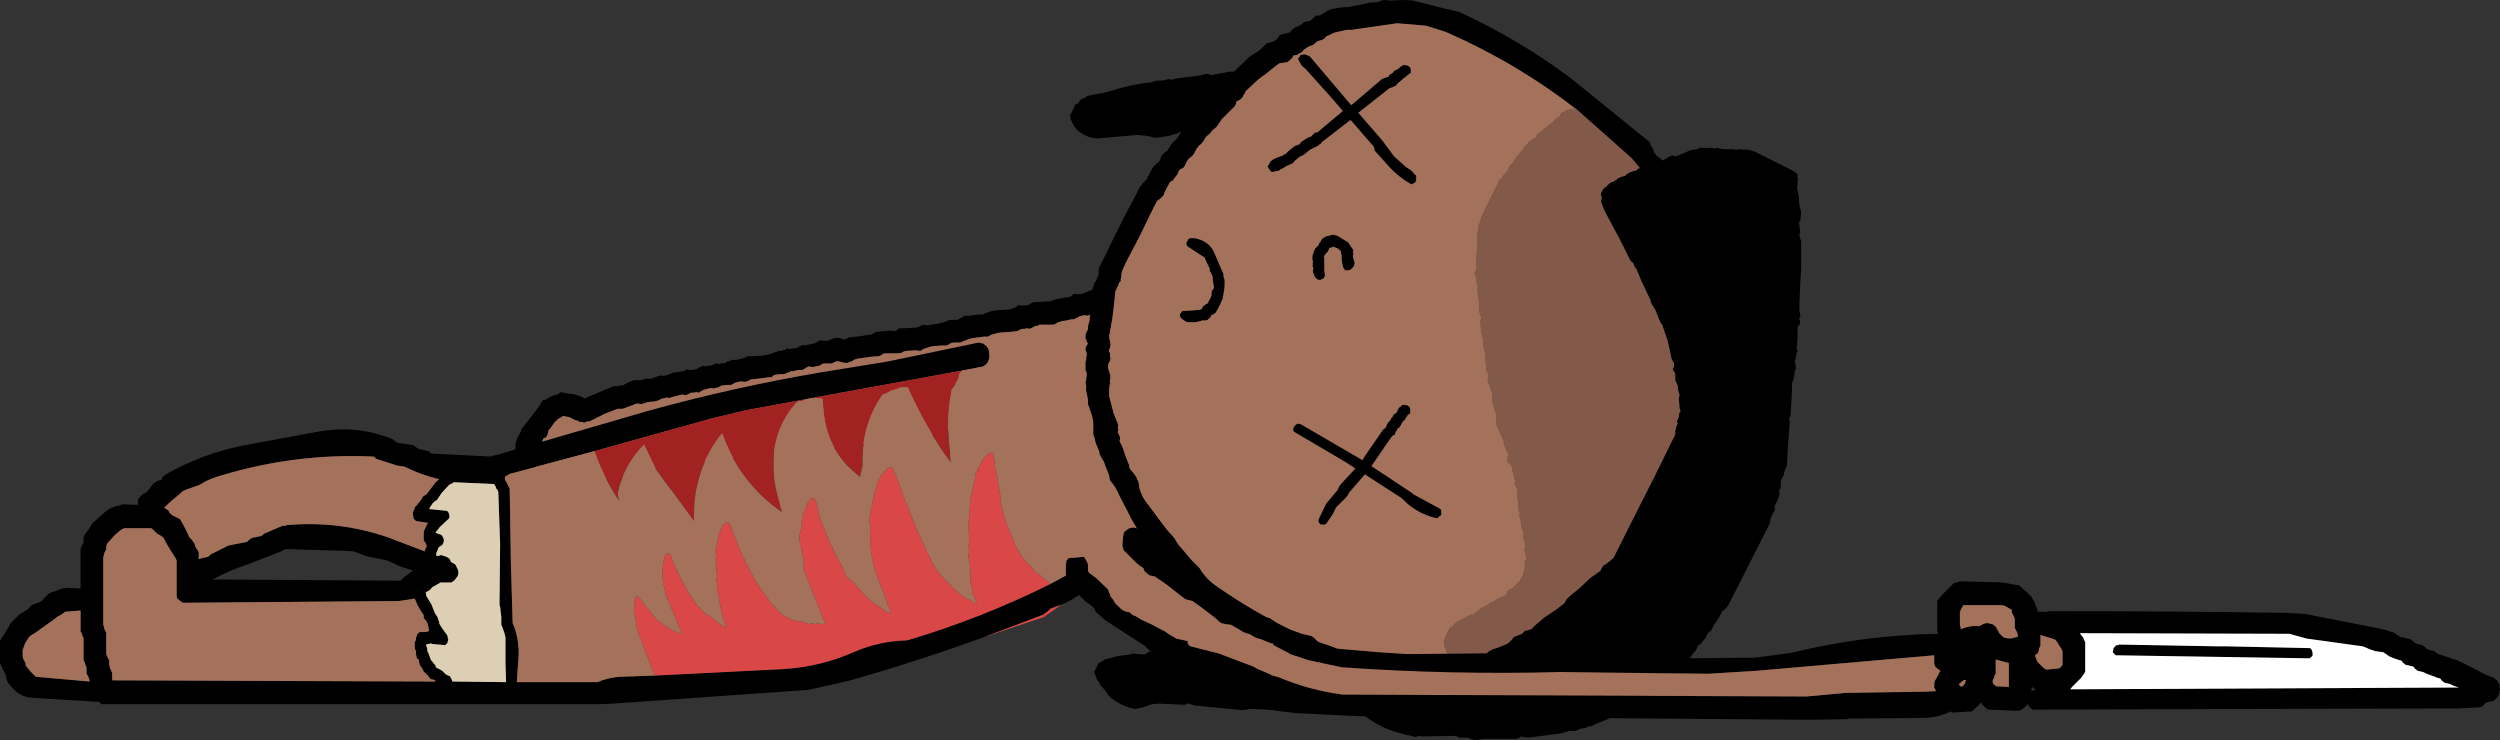 <?xml version="1.0" encoding="UTF-8" standalone="no"?>
<svg xmlns:xlink="http://www.w3.org/1999/xlink" height="62.0px" width="209.45px" xmlns="http://www.w3.org/2000/svg">
  <rect width="100%" height="100%" fill="#333333" stroke="none"/>
  <g transform="matrix(1.0, 0.0, 0.0, 1.0, -18.55, -1.65)">
    <path d="M98.7 28.45 L98.9 28.4 Q98.95 28.3 99.05 28.3 L99.4 28.1 99.75 28.1 100.55 28.0 100.95 28.0 Q101.0 27.9 101.1 27.9 L101.25 27.85 101.65 27.7 102.0 27.65 102.8 27.6 103.25 27.55 103.45 27.45 103.55 27.45 103.9 27.2 104.15 27.25 104.35 27.25 104.5 27.25 104.7 27.2 104.85 27.1 105.2 26.95 105.6 26.95 106.4 26.9 106.55 26.9 106.9 26.75 107.65 26.6 108.05 26.55 108.25 26.5 108.4 26.35 108.6 26.25 108.8 26.3 108.95 26.3 109.4 26.2 110.2 25.85 111.45 25.4 111.55 25.4 111.75 25.35 112.0 25.45 112.25 25.65 112.45 25.9 112.5 25.9 112.5 26.05 112.65 26.05 112.85 26.15 113.0 26.3 113.15 26.4 113.3 26.65 113.3 26.55 113.85 28.45 115.15 31.5 115.25 31.95 115.1 32.3 115.05 32.4 114.85 32.5 114.55 32.75 114.4 32.8 114.15 32.75 113.95 32.6 113.85 32.6 113.75 33.3 113.6 34.3 113.45 34.45 113.35 34.6 113.2 34.75 113.0 34.85 112.7 35.0 112.3 35.1 111.8 35.35 111.5 35.45 111.3 35.5 111.05 35.5 110.85 35.5 110.75 35.55 110.55 35.65 110.3 35.65 110.15 35.6 110.0 35.65 109.75 35.7 109.6 35.75 108.9 36.05 107.9 36.5 107.2 36.8 106.85 36.95 106.65 37.0 106.25 37.0 105.85 36.95 105.45 37.05 105.3 37.1 104.6 37.4 103.7 37.75 Q103.4 37.9 103.05 38.1 L102.9 38.15 102.7 38.2 102.5 38.15 102.3 38.2 102.15 38.25 101.9 38.3 101.45 38.55 100.75 38.8 100.05 39.15 99.7 39.25 99.55 39.25 99.35 39.25 99.15 39.3 98.95 39.35 98.75 39.4 98.65 39.5 98.45 39.55 98.25 39.6 98.05 39.65 97.85 39.7 97.65 39.65 97.45 39.7 97.3 39.8 97.15 39.8 97.0 39.9 96.1 39.85 94.9 39.85 93.9 39.9 Q93.85 39.9 93.75 40.0 93.6 40.05 93.4 40.15 L93.05 40.25 92.7 40.4 92.6 40.5 85.3 41.4 73.2 42.85 72.85 42.95 72.6 43.0 72.5 43.05 72.35 43.1 72.15 43.2 71.95 43.3 71.8 43.3 71.2 43.35 70.4 43.45 69.65 43.5 69.45 43.55 69.3 43.6 68.95 43.75 68.45 44.0 67.95 44.25 67.6 44.35 67.35 44.35 67.15 44.35 66.9 44.25 66.7 44.2 66.55 44.25 66.4 44.35 66.2 44.45 66.0 44.5 65.85 44.5 65.6 44.55 65.45 44.55 65.25 44.65 65.1 44.7 64.95 44.7 64.7 44.75 64.35 44.75 64.15 44.8 63.65 44.85 63.55 44.85 63.3 44.7 62.85 44.55 62.3 44.3 62.05 44.15 61.95 43.9 Q61.5 43.15 61.55 42.4 L61.6 42.1 61.5 41.65 61.45 41.25 61.4 40.95 61.7 39.8 61.75 38.8 61.85 38.5 61.9 38.3 62.2 37.8 62.25 37.55 62.4 37.4 62.95 36.7 63.6 35.85 64.05 35.15 64.25 35.15 64.55 34.95 64.9 34.8 65.25 34.7 65.55 34.5 65.75 34.55 66.05 34.6 66.25 34.65 66.45 34.65 66.7 34.7 66.85 34.75 67.15 34.85 67.4 34.95 67.5 35.05 67.95 34.85 69.85 34.05 70.05 34.0 70.25 34.0 70.6 33.95 70.8 33.9 71.15 33.7 71.65 33.5 71.85 33.5 72.05 33.5 72.3 33.5 72.45 33.45 72.65 33.4 72.8 33.35 73.0 33.4 73.2 33.35 73.35 33.25 73.55 33.25 Q73.6 33.15 73.7 33.15 L73.95 33.1 74.15 33.15 74.5 33.05 74.65 33.0 74.85 32.9 75.0 32.85 75.2 32.85 75.45 32.8 75.75 32.75 75.95 32.7 76.1 32.6 76.35 32.65 76.55 32.65 76.75 32.6 76.95 32.55 77.1 32.45 77.45 32.3 77.65 32.35 77.85 32.3 78.25 32.25 78.4 32.15 78.6 32.1 78.75 32.15 78.95 32.1 79.35 32.05 79.45 31.95 79.65 31.9 79.85 31.8 80.05 31.8 80.25 31.8 80.65 31.7 80.8 31.65 81.0 31.6 81.15 31.5 81.6 31.5 82.35 31.45 82.7 31.4 83.1 31.3 83.8 31.05 83.95 31.05 84.15 31.0 84.35 30.95 84.5 30.85 84.7 30.9 84.9 30.85 85.35 30.8 85.45 30.7 85.6 30.65 85.8 30.55 86.05 30.6 Q86.1 30.5 86.2 30.55 L86.6 30.45 86.85 30.4 86.95 30.35 87.25 30.15 87.5 30.2 87.75 30.2 87.9 30.2 88.05 30.15 88.25 30.05 88.6 29.95 88.8 29.95 89.05 30.0 89.2 30.1 89.45 30.05 89.6 29.95 89.8 29.9 90.35 29.85 91.35 29.7 91.5 29.7 91.7 29.6 91.85 29.5 92.05 29.45 92.45 29.4 93.2 29.35 93.45 29.4 93.65 29.35 93.75 29.25 93.9 29.15 94.35 29.15 95.15 29.1 95.3 29.1 95.5 29.05 95.7 28.95 95.9 28.85 96.25 28.9 97.0 28.8 97.4 28.7 97.6 28.65 97.75 28.6 98.15 28.45 98.3 28.45 98.5 28.45 98.7 28.45 M111.45 27.4 L111.2 27.5 110.0 28.0 109.8 28.05 109.65 28.1 109.4 28.05 109.0 28.15 108.85 28.25 108.7 28.3 108.55 28.4 108.3 28.4 107.9 28.5 107.5 28.55 107.4 28.6 107.2 28.65 106.85 28.85 106.5 28.85 105.7 28.85 Q105.55 28.85 105.5 28.95 L105.3 28.95 Q105.25 28.95 105.15 29.05 L104.8 29.2 104.6 29.15 104.4 29.2 104.2 29.2 104.05 29.25 103.85 29.35 103.7 29.4 103.25 29.45 102.5 29.5 102.1 29.55 101.95 29.6 101.75 29.65 101.45 29.85 101.0 29.85 100.25 29.95 99.9 30.0 99.75 30.05 99.5 30.15 99.2 30.25 99.0 30.35 98.75 30.35 98.45 30.35 98.2 30.4 98.05 30.5 97.85 30.6 97.45 30.6 96.7 30.65 96.3 30.75 96.2 30.8 96.0 30.85 95.65 31.05 95.25 31.0 94.45 31.05 94.25 31.1 94.1 31.2 93.9 31.25 93.45 31.25 92.7 31.25 92.5 31.3 92.4 31.4 92.15 31.5 92.0 31.5 91.4 31.55 90.4 31.7 90.2 31.75 90.1 31.8 89.95 31.9 89.55 32.05 89.35 32.05 88.9 31.95 88.7 31.9 88.55 31.95 88.35 32.05 88.2 32.1 88.0 32.1 87.8 32.1 87.6 32.1 87.4 32.15 87.2 32.3 87.05 32.3 86.9 32.35 86.65 32.4 86.3 32.35 86.1 32.45 85.95 32.55 85.75 32.65 85.6 32.65 85.4 32.65 85.0 32.75 84.8 32.75 84.65 32.85 84.45 32.9 84.25 33.0 83.9 33.0 83.5 33.05 83.35 33.1 83.2 33.25 83.0 33.25 82.65 33.3 81.8 33.4 81.4 33.45 81.25 33.55 81.15 33.6 80.9 33.65 80.7 33.6 80.35 33.65 80.15 33.7 80.0 33.8 79.8 33.9 79.65 33.9 79.45 33.9 79.0 33.95 78.9 34.0 78.75 34.1 78.5 34.15 78.35 34.2 78.15 34.15 77.7 34.25 77.55 34.3 77.4 34.35 77.1 34.55 76.9 34.5 76.65 34.55 76.45 34.55 76.25 34.65 76.05 34.75 75.95 34.75 75.7 34.7 75.5 34.75 75.3 34.8 75.1 34.85 74.75 34.95 74.6 35.0 74.45 34.95 74.0 35.05 73.8 35.15 73.7 35.2 73.5 35.25 73.3 35.3 73.1 35.3 72.8 35.35 72.6 35.4 72.35 35.5 72.15 35.5 72.0 35.45 71.75 35.5 71.55 35.6 71.25 35.7 70.85 35.85 70.7 35.9 70.5 35.9 70.3 35.9 69.25 36.3 67.95 36.95 67.75 36.95 67.55 37.05 67.45 37.05 67.3 37.0 67.2 37.0 67.1 37.0 66.95 36.9 66.75 36.85 66.25 36.6 65.7 36.5 65.6 36.6 65.3 36.75 65.0 37.05 64.65 37.55 64.5 37.7 64.45 38.0 64.3 38.3 64.1 38.35 64.0 38.55 63.95 38.8 63.75 39.25 63.55 39.7 63.45 40.0 63.45 40.25 Q63.4 40.5 63.5 40.75 L63.4 41.05 63.45 41.25 63.5 42.1 63.45 42.45 63.6 42.85 63.75 42.9 63.95 42.9 64.15 42.8 64.35 42.8 64.55 42.85 64.7 42.75 64.9 42.7 65.1 42.7 65.3 42.65 Q65.35 42.6 65.4 42.7 L65.65 42.6 65.8 42.55 66.0 42.45 66.15 42.4 66.35 42.35 66.5 42.25 66.7 42.3 66.95 42.35 67.2 42.45 67.55 42.3 68.85 41.85 70.15 41.55 71.55 41.35 71.8 41.3 71.95 41.2 72.1 41.15 72.3 41.05 72.45 41.0 79.6 40.05 91.6 38.8 92.0 38.7 92.35 38.55 93.8 38.1 95.55 37.95 96.75 38.0 96.95 37.9 97.15 37.85 97.35 37.8 97.5 37.8 97.7 37.8 97.95 37.75 98.1 37.7 98.2 37.6 98.4 37.55 98.6 37.45 98.75 37.35 98.9 37.4 99.15 37.35 99.4 37.35 99.55 37.3 100.05 37.05 100.75 36.75 101.45 36.5 101.75 36.35 101.95 36.3 102.15 36.3 102.4 36.25 102.55 36.25 102.7 36.2 103.4 35.85 Q103.8 35.65 104.25 35.5 L104.95 35.2 105.15 35.1 105.3 35.15 105.7 35.15 106.1 35.1 106.5 35.05 106.65 35.0 107.5 34.6 108.5 34.15 109.5 33.75 109.8 33.75 109.95 33.7 110.2 33.75 110.3 33.65 110.5 33.55 110.7 33.45 110.9 33.45 111.05 33.45 111.25 33.45 111.45 33.4 111.6 33.3 111.7 33.05 111.8 32.95 111.85 32.9 111.8 32.45 111.85 32.15 112.1 30.75 112.2 29.95 Q111.7 28.75 111.5 27.45 L111.55 27.3 111.45 27.4" fill="#000000" fill-rule="evenodd" stroke="none"/>
    <path d="M111.5 27.45 Q111.7 28.75 112.2 29.95 L112.1 30.75 111.85 32.15 111.8 32.45 111.85 32.9 111.8 32.95 111.7 33.05 111.6 33.3 111.45 33.4 111.25 33.45 111.05 33.45 110.9 33.45 110.7 33.45 110.5 33.55 110.3 33.65 110.2 33.75 109.95 33.7 109.8 33.75 109.5 33.75 108.5 34.15 107.5 34.6 106.65 35.0 106.5 35.05 106.1 35.1 105.7 35.15 105.3 35.15 105.15 35.1 104.95 35.2 104.25 35.5 Q103.8 35.65 103.4 35.85 L102.7 36.2 102.55 36.25 102.4 36.25 102.15 36.3 101.95 36.3 101.75 36.35 101.45 36.5 100.75 36.75 100.05 37.05 99.55 37.3 99.4 37.35 99.15 37.35 98.9 37.4 98.75 37.35 98.6 37.45 98.4 37.55 98.2 37.6 98.1 37.7 97.95 37.75 97.7 37.8 97.5 37.8 97.35 37.8 97.15 37.85 96.95 37.9 96.75 38.0 95.55 37.95 93.8 38.1 92.35 38.55 92.0 38.7 91.6 38.8 79.6 40.05 72.45 41.0 72.3 41.05 72.1 41.15 71.95 41.2 71.8 41.3 71.55 41.35 70.15 41.55 68.85 41.85 67.55 42.3 67.2 42.45 66.95 42.35 66.7 42.3 66.5 42.25 66.35 42.35 66.15 42.4 66.0 42.45 65.8 42.55 65.65 42.6 65.4 42.7 Q65.35 42.6 65.3 42.65 L65.1 42.7 64.9 42.7 64.7 42.75 64.55 42.85 64.35 42.8 64.15 42.8 63.95 42.9 63.75 42.9 63.6 42.85 63.45 42.45 63.5 42.1 63.45 41.25 63.4 41.05 63.5 40.75 Q63.4 40.5 63.45 40.25 L63.45 40.0 63.55 39.7 63.75 39.25 63.95 38.8 64.0 38.55 64.1 38.35 64.3 38.3 64.45 38.0 64.5 37.7 64.65 37.55 65.0 37.05 65.3 36.75 65.6 36.6 65.7 36.5 66.25 36.6 66.75 36.85 66.95 36.9 67.1 37.0 67.2 37.0 67.3 37.0 67.45 37.05 67.55 37.05 67.75 36.95 67.95 36.95 69.25 36.3 70.3 35.9 70.5 35.9 70.7 35.9 70.85 35.85 71.25 35.7 71.55 35.6 71.75 35.5 72.0 35.45 72.15 35.5 72.35 35.5 72.6 35.4 72.8 35.35 73.1 35.3 73.3 35.3 73.5 35.25 73.7 35.2 73.8 35.15 74.0 35.05 74.45 34.95 74.6 35.0 74.75 34.95 75.1 34.85 75.3 34.8 75.5 34.75 75.7 34.7 75.95 34.75 76.05 34.75 76.25 34.65 76.45 34.55 76.65 34.55 76.9 34.5 77.1 34.55 77.4 34.35 77.55 34.3 77.7 34.25 78.15 34.15 78.35 34.2 78.5 34.15 78.75 34.1 78.9 34.0 79.0 33.95 79.45 33.9 79.65 33.9 79.8 33.9 80.0 33.8 80.15 33.7 80.35 33.65 80.7 33.6 80.9 33.65 81.15 33.6 81.25 33.55 81.4 33.45 81.8 33.4 82.65 33.3 83.0 33.25 83.2 33.25 83.35 33.1 83.5 33.05 83.9 33.0 84.25 33.0 84.45 32.9 84.65 32.85 84.8 32.75 85.0 32.75 85.4 32.65 85.6 32.65 85.75 32.65 85.95 32.55 86.1 32.45 86.3 32.35 86.65 32.4 86.9 32.35 87.05 32.3 87.2 32.3 87.4 32.15 87.6 32.1 87.8 32.1 88.0 32.1 88.2 32.1 88.35 32.05 88.55 31.95 88.7 31.9 88.9 31.95 89.35 32.05 89.55 32.05 89.95 31.9 90.1 31.8 90.2 31.75 90.4 31.7 91.4 31.55 92.0 31.5 92.15 31.5 92.4 31.4 92.5 31.3 92.7 31.25 93.45 31.25 93.9 31.25 94.1 31.2 94.25 31.1 94.45 31.05 95.25 31.0 95.65 31.05 96.0 30.85 96.2 30.8 96.3 30.75 96.7 30.65 97.45 30.6 97.85 30.6 98.05 30.5 98.2 30.4 98.45 30.35 98.75 30.35 99.0 30.35 99.2 30.25 99.5 30.15 99.75 30.05 99.9 30.0 100.25 29.95 101.0 29.85 101.45 29.85 101.75 29.65 101.95 29.6 102.1 29.55 102.5 29.5 103.25 29.45 103.7 29.4 103.85 29.35 104.05 29.25 104.2 29.2 104.4 29.2 104.6 29.15 104.8 29.2 105.15 29.05 Q105.25 28.95 105.3 28.95 L105.5 28.95 Q105.55 28.85 105.7 28.85 L106.5 28.85 106.85 28.85 107.2 28.65 107.4 28.6 107.5 28.55 107.9 28.5 108.3 28.4 108.55 28.4 108.7 28.3 108.85 28.25 109.0 28.15 109.4 28.05 109.65 28.1 109.8 28.05 110.0 28.0 111.2 27.5 111.45 27.4 111.5 27.45" fill="#a4715b" fill-rule="evenodd" stroke="none"/>
    <path d="M116.7 45.05 L116.95 45.2 117.1 45.4 117.15 45.6 117.2 45.95 117.15 46.15 117.05 46.35 116.9 46.5 116.7 46.65 116.6 46.7 116.3 46.8 116.45 46.7 116.6 46.5 116.7 45.05 M116.05 46.9 L114.0 48.4 112.85 49.1 108.15 52.0 107.5 52.3 106.55 52.65 106.35 52.85 106.15 53.0 105.95 53.15 101.2 54.95 Q95.45 57.05 89.6 58.7 L86.25 59.45 69.85 60.6 68.75 60.65 27.05 60.65 26.85 60.45 26.75 60.45 21.1 60.1 Q20.25 60.0 19.6 59.3 L19.25 58.9 19.15 58.7 19.0 58.15 18.55 57.2 18.55 57.05 18.55 56.45 18.55 55.55 18.55 55.35 18.65 55.15 19.0 54.65 19.45 53.85 19.65 53.65 19.85 53.45 20.2 53.1 20.55 52.9 20.9 52.7 21.0 52.55 21.2 52.35 21.45 52.25 21.9 52.1 22.15 51.9 22.3 51.7 22.7 51.35 22.95 51.25 23.4 51.1 23.7 50.95 24.0 50.95 24.0 50.9 25.3 50.95 25.3 50.6 25.3 47.8 25.3 47.6 25.4 47.4 25.5 47.2 25.55 47.05 25.55 46.85 25.55 46.65 25.65 46.45 25.75 46.3 26.05 45.9 26.25 45.55 26.45 45.35 27.4 44.5 Q27.8 44.2 28.3 44.05 L28.75 43.95 28.75 43.9 30.1 43.95 30.1 43.65 30.15 43.45 30.25 43.3 30.45 43.1 30.8 42.9 31.0 42.7 31.1 42.55 31.4 42.15 31.6 42.05 31.7 41.95 32.1 41.85 32.15 41.65 32.35 41.45 Q35.45 39.65 39.05 38.95 L45.0 37.85 Q48.4 37.2 51.45 38.45 L51.7 38.65 51.85 38.75 53.2 38.95 53.45 39.15 53.6 39.25 54.0 39.35 54.45 39.45 54.7 39.65 59.7 39.9 59.75 39.85 60.2 39.75 72.75 36.1 Q79.95 34.1 87.3 32.85 L92.85 31.95 100.55 30.35 100.95 30.45 101.05 30.55 101.2 30.65 101.35 30.85 101.4 31.0 101.45 31.4 101.45 31.6 101.4 31.75 101.35 31.95 101.2 32.15 100.95 32.35 99.15 32.7 86.55 35.0 86.05 35.1 81.15 36.0 78.2 36.7 68.35 39.45 61.25 41.35 60.85 41.6 60.85 41.75 60.85 41.85 60.95 42.0 61.15 42.4 61.25 42.6 61.35 48.8 61.5 53.85 Q62.05 55.15 62.0 56.55 L61.85 58.8 68.6 58.8 Q69.55 58.4 70.55 58.35 L73.4 58.25 84.25 57.7 Q87.35 57.5 90.15 56.25 92.25 55.35 94.55 55.3 100.8 53.45 106.6 50.55 L110.1 48.65 Q112.3 47.4 114.2 45.85 L114.6 45.65 114.85 45.45 115.2 45.1 115.4 45.05 115.5 46.6 115.7 46.75 116.05 46.9 M49.85 39.9 Q43.4 39.6 37.2 41.45 36.25 41.7 35.55 42.1 L35.4 42.2 35.2 42.3 34.2 42.65 33.85 42.8 33.7 42.95 32.7 43.8 32.3 44.2 32.65 44.4 32.75 44.6 32.95 44.8 33.25 44.95 33.65 45.15 33.75 45.35 33.95 45.7 34.25 46.3 34.4 46.65 34.6 46.85 34.75 47.05 34.85 47.2 34.9 47.4 35.0 47.6 35.15 47.8 35.2 47.95 35.2 48.5 35.5 48.4 36.0 48.3 36.2 48.1 37.7 47.35 39.25 47.05 39.45 46.85 39.7 46.7 40.0 46.65 40.45 46.55 40.7 46.35 40.95 46.25 41.4 46.05 42.1 45.75 42.2 45.7 42.5 45.7 42.5 45.65 Q46.9 45.25 51.0 46.65 L54.15 47.85 54.15 47.8 54.15 47.7 54.2 47.65 54.25 47.55 54.3 47.35 54.25 47.25 54.15 47.05 54.05 46.95 54.05 46.8 54.05 46.4 54.05 46.2 54.15 45.95 54.4 45.45 53.4 45.3 53.3 45.2 53.2 45.1 53.2 45.0 53.15 44.8 53.15 44.55 53.2 44.45 53.25 44.35 53.3 44.15 53.4 44.05 53.5 43.95 53.55 43.85 53.6 43.8 53.7 43.7 53.85 43.5 53.95 43.3 54.05 43.2 54.15 43.15 54.3 43.05 55.05 42.05 55.35 41.8 Q53.85 41.45 52.45 40.75 L51.8 40.65 50.1 40.1 49.85 39.9 M42.1 47.85 L39.25 48.95 Q37.75 49.45 36.35 50.2 L52.1 50.3 52.35 50.05 53.15 49.45 52.2 49.15 51.2 48.7 50.95 48.6 50.5 48.5 49.25 48.25 48.2 47.85 47.5 47.8 42.45 47.65 42.1 47.85 M56.3 42.2 L56.15 42.3 55.55 42.95 55.15 43.55 55.05 43.6 54.8 43.8 54.75 43.9 54.6 44.1 54.5 44.3 56.0 44.45 56.1 44.55 56.15 44.65 56.2 44.85 56.2 45.05 55.4 45.8 55.05 46.25 55.05 46.3 55.5 46.45 55.6 46.55 55.65 46.65 55.7 46.75 55.75 46.95 55.7 47.05 55.7 47.15 55.65 47.2 55.6 47.3 55.3 47.5 55.1 48.0 55.1 48.2 55.2 48.25 55.5 48.15 55.95 48.3 56.2 48.45 56.3 48.65 56.35 48.75 56.45 48.8 56.7 48.95 56.8 49.15 56.9 49.35 56.95 49.55 56.95 49.7 56.9 49.9 56.75 50.1 56.65 50.25 56.45 50.4 56.35 50.45 55.55 50.45 55.45 50.45 55.2 50.6 54.75 50.85 54.65 51.0 54.45 51.15 54.35 51.2 54.2 51.3 54.25 51.4 54.25 51.55 54.7 52.3 55.0 53.05 55.2 53.35 55.35 53.8 55.35 53.9 55.6 54.3 56.0 54.85 56.05 54.95 56.05 55.05 56.1 55.2 56.1 55.3 56.05 55.4 56.05 55.5 55.95 55.6 55.85 55.7 54.75 55.6 54.65 55.55 54.25 55.65 54.25 55.75 54.3 55.85 54.35 56.05 54.35 56.15 54.35 56.2 54.45 56.4 54.6 56.8 54.65 56.95 54.75 57.05 54.9 57.25 55.0 57.35 55.05 57.45 55.05 57.55 55.6 57.85 55.9 58.15 56.1 58.25 56.25 58.3 56.3 58.4 56.4 58.6 56.45 58.75 60.95 58.8 60.9 57.2 60.9 55.05 60.8 54.65 60.6 54.1 60.55 54.0 60.55 53.35 60.45 52.5 60.4 52.3 60.45 47.25 60.3 42.85 60.25 42.75 60.2 42.65 60.1 42.55 60.1 42.45 60.0 42.3 59.95 42.2 56.55 42.05 56.45 42.15 56.3 42.2 M55.0 58.65 L54.9 58.6 54.65 58.55 54.55 58.45 54.4 58.25 54.05 57.9 53.95 57.7 53.75 57.4 53.7 57.3 53.7 57.2 53.65 57.15 53.65 57.05 53.65 56.95 53.55 56.85 53.45 56.75 53.45 56.65 53.4 56.45 53.4 56.3 53.4 56.2 53.35 56.1 53.3 56.0 53.3 55.9 53.3 55.7 53.3 55.45 53.35 55.35 53.4 55.25 53.4 55.15 53.4 55.05 53.45 55.0 53.5 54.8 53.6 54.7 53.65 54.65 53.75 54.6 Q54.55 54.65 54.5 54.4 L54.45 54.3 54.45 54.2 54.4 54.05 54.4 53.95 54.35 53.85 54.3 53.75 54.25 53.65 54.15 53.55 54.05 53.45 54.05 53.4 54.05 53.3 54.05 53.2 53.55 52.4 53.3 51.8 52.0 52.0 33.85 52.15 33.6 51.95 33.4 51.8 33.35 51.6 33.35 50.65 33.35 49.35 33.35 48.6 33.25 48.4 32.9 47.85 32.45 47.1 32.25 46.7 32.05 46.55 31.7 46.35 31.5 46.15 31.3 45.95 31.2 45.9 28.95 45.9 28.6 46.1 28.15 46.5 27.65 47.05 27.5 47.25 27.45 47.4 27.45 47.6 27.4 47.8 27.3 47.95 27.25 48.15 27.2 48.35 27.2 48.7 27.2 50.95 27.2 53.95 27.25 54.15 27.3 54.35 27.4 54.55 27.45 54.7 27.45 54.9 27.45 55.3 27.45 55.85 27.45 56.2 27.45 56.4 27.5 56.6 27.6 56.8 27.7 56.95 27.7 57.15 27.7 57.35 27.75 57.55 27.8 57.7 27.9 57.9 27.95 58.1 27.95 58.3 27.95 58.45 27.95 58.65 55.0 58.75 55.1 58.75 55.0 58.65 M25.45 54.9 L25.4 54.7 25.3 54.55 25.3 53.8 25.3 52.8 24.0 52.9 23.75 53.1 23.4 53.3 23.2 53.45 21.6 54.6 21.05 54.95 20.9 55.15 20.65 55.55 20.45 56.1 20.45 56.3 20.45 56.45 20.45 56.65 20.5 56.85 20.6 57.05 20.7 57.2 20.7 57.4 20.85 57.6 21.15 57.95 21.55 58.35 26.05 58.75 26.05 58.65 26.0 58.45 25.9 58.25 25.8 58.1 25.8 57.9 25.8 57.7 25.8 57.55 25.7 57.35 25.65 57.15 25.55 56.95 25.55 56.8 25.55 56.4 25.55 55.85 25.55 55.45 25.55 55.3 25.55 55.1 25.45 54.9" fill="#000000" fill-rule="evenodd" stroke="none"/>
    <path d="M99.15 32.7 L98.9 33.0 98.9 33.1 98.85 33.2 98.9 33.25 98.85 33.35 98.8 33.45 98.75 33.55 98.65 33.7 98.55 33.95 98.45 34.1 98.35 34.2 98.3 34.25 Q97.8 36.65 98.1 39.25 L98.2 40.4 Q96.15 37.55 94.6 34.1 L94.45 34.1 94.2 34.1 93.8 34.15 93.75 34.25 93.6 34.25 93.5 34.3 93.45 34.35 93.25 34.35 93.0 34.5 92.55 34.7 92.5 34.7 Q90.7 37.25 90.8 40.75 L90.6 41.6 Q87.85 39.5 87.55 36.1 L87.45 35.05 86.95 35.0 86.55 35.0 99.15 32.7 M86.05 35.1 L85.95 35.15 85.85 35.2 85.75 35.25 85.7 35.25 85.6 35.25 85.5 35.25 85.4 35.3 85.3 35.35 Q82.7 38.25 83.55 42.6 L84.05 44.55 Q80.55 42.15 79.05 37.95 76.55 41.05 76.7 45.3 L73.5 40.95 72.5 38.9 Q71.0 40.45 70.4 42.5 70.2 43.2 70.5 43.7 69.15 41.75 68.35 39.45 L78.2 36.7 81.15 36.0 86.05 35.1" fill="#a22222" fill-rule="evenodd" stroke="none"/>
    <path d="M107.5 52.3 L106.0 53.35 101.25 54.95 101.2 54.95 105.95 53.15 106.15 53.0 106.35 52.85 106.55 52.65 107.5 52.3 M73.4 58.25 L71.95 54.5 71.75 53.25 71.65 52.95 71.65 52.8 71.75 51.8 71.75 51.7 71.85 51.65 72.0 51.6 72.0 51.65 72.15 51.8 72.2 51.85 73.5 53.5 73.85 53.75 73.9 53.8 73.95 53.8 74.1 53.95 74.2 54.05 74.4 54.15 74.9 54.45 75.05 54.55 75.25 54.6 75.4 54.7 75.5 54.7 75.55 54.7 75.6 54.75 75.65 54.7 75.65 54.65 74.3 51.4 74.3 51.25 Q73.85 49.8 74.2 48.4 L74.35 48.05 74.45 48.05 74.55 48.05 74.6 48.0 74.65 48.0 74.7 48.1 Q75.55 50.35 76.9 52.3 L77.5 52.9 77.65 53.05 77.7 53.1 77.85 53.15 78.5 53.65 78.7 53.8 78.7 53.85 78.8 53.9 78.85 53.95 78.95 53.95 79.0 54.05 79.05 54.05 79.15 54.1 79.4 54.25 79.0 53.0 78.6 50.75 78.65 50.7 78.6 50.45 78.55 50.2 78.55 50.1 78.65 50.0 78.55 49.45 78.6 49.45 78.55 49.2 78.55 49.1 78.5 49.05 78.6 48.9 78.5 48.7 78.5 48.6 78.5 48.55 78.55 48.45 78.5 47.75 78.55 47.7 78.6 47.65 78.55 47.45 78.6 47.3 78.65 47.1 78.75 46.45 78.75 46.4 78.9 46.2 78.9 46.05 79.05 45.85 79.05 45.8 79.1 45.7 79.15 45.6 79.25 45.55 79.3 45.45 79.4 45.45 79.5 45.4 79.55 45.4 79.6 45.4 79.7 45.55 Q80.6 48.1 81.95 50.5 L83.2 52.25 83.7 52.75 83.7 52.8 83.95 53.0 84.05 53.15 84.5 53.35 84.55 53.5 84.6 53.45 84.7 53.5 84.8 53.55 85.0 53.6 85.2 53.65 85.85 53.75 86.3 53.95 86.55 53.85 86.6 53.9 86.65 53.85 86.7 53.9 86.8 53.95 86.85 53.95 86.95 53.9 87.05 53.9 87.1 53.9 87.15 53.85 87.2 53.9 87.3 53.95 87.35 53.9 87.5 53.95 87.6 53.9 87.7 53.9 87.7 53.85 87.5 53.45 85.95 49.55 Q85.8 49.3 85.9 49.05 L85.85 48.75 85.9 48.65 85.65 47.55 85.65 47.35 Q85.45 46.8 85.55 46.4 L85.6 46.15 85.65 46.05 85.75 45.1 85.8 45.0 85.8 44.95 85.85 44.9 85.85 44.85 85.8 44.75 86.0 44.35 86.1 44.05 86.1 43.95 86.15 43.95 86.2 43.9 86.2 43.85 86.2 43.8 86.25 43.75 86.4 43.6 86.5 43.4 86.65 43.35 86.7 43.4 86.8 43.4 86.8 43.5 86.85 43.55 87.05 44.1 87.15 44.75 Q87.95 47.05 89.15 49.2 L89.25 49.45 Q89.4 50.0 89.95 50.35 L91.2 51.7 91.95 52.35 92.2 52.45 92.6 52.75 92.75 52.85 92.75 52.9 92.8 52.9 92.85 52.95 93.2 53.05 92.3 50.6 Q91.4 48.55 91.45 46.4 L91.45 45.6 91.35 45.25 91.4 45.05 91.45 44.95 91.4 44.85 91.4 44.8 91.45 44.75 91.45 44.7 91.55 44.2 91.6 44.1 91.6 44.0 91.75 43.35 91.75 43.1 91.85 42.85 91.9 42.65 91.95 42.6 91.95 42.5 92.15 41.85 92.3 41.6 92.4 41.45 92.4 41.4 92.5 41.35 92.55 41.3 92.6 41.2 92.65 41.15 92.75 41.05 92.75 41.0 92.95 40.85 93.25 40.8 93.3 40.85 93.35 40.85 93.35 40.9 93.85 42.1 93.85 42.2 93.9 42.25 Q95.05 45.5 96.6 48.65 97.15 49.75 98.1 50.6 L98.15 50.6 98.2 50.75 98.35 50.9 99.15 51.55 99.45 51.75 99.9 51.95 100.15 52.2 100.2 52.2 100.25 52.2 100.3 52.15 100.4 52.2 100.15 51.6 100.0 51.35 100.0 51.1 Q99.8 50.35 99.85 49.6 L99.8 49.5 99.8 49.45 99.85 49.35 99.8 48.9 99.8 48.75 Q99.6 48.25 99.75 47.85 L99.7 47.4 99.7 47.35 99.75 47.25 99.75 47.2 99.7 45.5 99.85 43.6 99.85 43.5 100.25 41.6 100.3 41.25 100.35 41.2 100.45 41.1 100.45 41.05 100.45 40.9 100.6 40.7 100.7 40.6 100.75 40.5 100.75 40.4 100.8 40.35 100.8 40.3 100.85 40.3 100.9 40.2 100.85 40.15 100.9 40.15 101.0 40.0 101.2 39.9 101.2 39.8 101.25 39.75 101.35 39.7 101.4 39.65 101.65 39.55 101.65 39.6 101.75 39.6 101.8 39.65 101.75 39.75 101.9 40.3 101.85 40.5 101.95 40.95 102.0 41.05 102.4 43.45 102.35 43.55 102.65 44.8 Q103.15 46.4 103.95 47.95 L104.25 48.45 104.3 48.45 104.75 48.95 105.15 49.35 105.15 49.4 105.35 49.65 105.5 49.7 105.6 49.75 105.75 49.9 105.85 49.95 105.85 50.0 105.9 50.0 106.05 50.15 106.2 50.25 106.5 50.5 106.55 50.55 106.6 50.55 Q100.8 53.45 94.55 55.3 92.25 55.35 90.15 56.25 87.35 57.5 84.25 57.7 L73.4 58.25" fill="#da4747" fill-rule="evenodd" stroke="none"/>
    <path d="M101.2 30.65 L101.3 30.6 101.25 30.55 101.15 30.4 101.15 30.2 101.2 30.05 101.35 29.85 101.55 29.7 108.8 28.9 111.05 28.9 111.35 29.05 112.1 29.5 112.4 29.75 112.55 29.85 113.1 30.05 113.35 30.2 113.45 30.4 114.4 31.85 115.35 33.6 115.4 33.75 115.4 33.95 115.4 34.15 115.55 34.35 115.75 34.7 116.0 35.1 116.1 35.25 116.15 35.45 116.15 35.65 116.15 35.85 116.25 36.0 116.35 36.2 116.5 36.4 116.6 36.6 116.7 39.4 116.7 44.45 116.7 45.05 116.6 46.5 116.45 46.7 116.3 46.8 116.05 46.9 115.7 46.75 115.5 46.6 115.4 45.05 115.2 45.1 114.85 45.45 114.6 45.65 114.2 45.85 Q112.3 47.4 110.1 48.65 L106.6 50.55 106.55 50.55 106.5 50.5 106.2 50.25 106.05 50.15 105.9 50.0 105.85 50.0 105.85 49.95 105.75 49.9 105.6 49.75 105.5 49.7 105.35 49.65 105.15 49.4 105.15 49.35 104.75 48.95 104.3 48.45 104.25 48.45 103.95 47.95 Q103.15 46.4 102.65 44.8 L102.35 43.55 102.4 43.45 102.0 41.05 101.95 40.95 101.85 40.5 101.9 40.3 101.75 39.75 101.8 39.65 101.75 39.6 101.65 39.6 101.65 39.55 101.4 39.65 101.35 39.7 101.25 39.75 101.2 39.8 101.2 39.9 101.0 40.0 100.9 40.15 100.85 40.15 100.9 40.2 100.85 40.3 100.8 40.3 100.8 40.35 100.75 40.4 100.75 40.5 100.7 40.6 100.6 40.7 100.45 40.9 100.45 41.05 100.45 41.1 100.35 41.2 100.3 41.25 100.25 41.6 99.85 43.5 99.85 43.6 99.7 45.5 99.75 47.2 99.75 47.25 99.7 47.35 99.7 47.4 99.75 47.85 Q99.6 48.25 99.8 48.75 L99.8 48.9 99.85 49.35 99.8 49.45 99.8 49.5 99.85 49.6 Q99.8 50.35 100.0 51.1 L100.0 51.35 100.15 51.6 100.4 52.2 100.3 52.15 100.25 52.2 100.2 52.2 100.15 52.2 99.9 51.95 99.45 51.75 99.15 51.55 98.35 50.9 98.2 50.75 98.15 50.6 98.1 50.6 Q97.15 49.75 96.6 48.65 95.05 45.5 93.9 42.25 L93.85 42.2 93.85 42.1 93.35 40.9 93.35 40.85 93.3 40.85 93.25 40.8 92.95 40.85 92.75 41.0 92.75 41.05 92.65 41.15 92.6 41.2 92.55 41.3 92.5 41.35 92.4 41.4 92.4 41.45 92.3 41.6 92.15 41.85 91.95 42.5 91.95 42.6 91.9 42.65 91.85 42.85 91.75 43.1 91.75 43.35 91.6 44.0 91.6 44.1 91.55 44.2 91.45 44.7 91.45 44.75 91.4 44.8 91.4 44.85 91.45 44.95 91.4 45.05 91.35 45.25 91.45 45.6 91.45 46.4 Q91.4 48.55 92.3 50.6 L93.2 53.05 92.85 52.95 92.8 52.9 92.75 52.9 92.75 52.85 92.6 52.75 92.2 52.45 91.95 52.35 91.2 51.7 89.95 50.35 Q89.4 50.0 89.25 49.45 L89.15 49.2 Q87.95 47.05 87.15 44.75 L87.05 44.1 86.85 43.55 86.8 43.5 86.8 43.4 86.7 43.4 86.65 43.35 86.5 43.4 86.4 43.6 86.25 43.75 86.2 43.8 86.2 43.85 86.2 43.9 86.15 43.95 86.1 43.95 86.1 44.05 86.0 44.35 85.8 44.75 85.85 44.85 85.85 44.9 85.8 44.95 85.8 45.0 85.75 45.1 85.65 46.05 85.6 46.15 85.55 46.4 Q85.45 46.8 85.65 47.35 L85.65 47.55 85.9 48.65 85.85 48.75 85.9 49.05 Q85.8 49.3 85.95 49.55 L87.5 53.45 87.7 53.85 87.7 53.9 87.6 53.9 87.5 53.95 87.35 53.9 87.3 53.95 87.2 53.9 87.15 53.85 87.1 53.9 87.05 53.9 86.95 53.9 86.85 53.95 86.8 53.95 86.7 53.9 86.65 53.85 86.6 53.9 86.55 53.85 86.3 53.95 85.85 53.75 85.2 53.65 85.0 53.6 84.8 53.55 84.7 53.5 84.6 53.45 84.55 53.5 84.5 53.35 84.05 53.15 83.95 53.0 83.7 52.8 83.7 52.75 83.2 52.25 81.95 50.5 Q80.6 48.1 79.7 45.55 L79.6 45.4 79.55 45.4 79.5 45.4 79.4 45.45 79.3 45.45 79.25 45.55 79.15 45.6 79.1 45.7 79.05 45.8 79.05 45.85 78.9 46.05 78.9 46.2 78.75 46.4 78.75 46.45 78.65 47.1 78.6 47.3 78.55 47.45 78.6 47.65 78.55 47.7 78.5 47.75 78.55 48.45 78.5 48.55 78.5 48.6 78.5 48.7 78.6 48.9 78.5 49.05 78.55 49.1 78.55 49.2 78.6 49.45 78.55 49.45 78.65 50.0 78.55 50.1 78.55 50.2 78.6 50.45 78.65 50.7 78.6 50.75 79.0 53.0 79.4 54.25 79.15 54.1 79.05 54.05 79.0 54.05 78.95 53.95 78.85 53.95 78.8 53.9 78.7 53.85 78.7 53.8 78.5 53.65 77.85 53.15 77.7 53.1 77.65 53.05 77.5 52.9 76.9 52.3 Q75.55 50.35 74.7 48.1 L74.65 48.0 74.6 48.0 74.55 48.05 74.45 48.05 74.35 48.05 74.2 48.4 Q73.85 49.8 74.3 51.25 L74.3 51.4 75.65 54.65 75.65 54.7 75.6 54.75 75.55 54.7 75.5 54.7 75.4 54.7 75.25 54.6 75.05 54.55 74.9 54.45 74.4 54.15 74.2 54.05 74.1 53.95 73.95 53.8 73.9 53.8 73.85 53.75 73.5 53.5 72.2 51.85 72.15 51.8 72.0 51.65 72.0 51.6 71.85 51.65 71.75 51.7 71.75 51.8 71.65 52.8 71.65 52.95 71.75 53.25 71.95 54.5 73.4 58.25 70.55 58.35 Q69.55 58.4 68.6 58.8 L61.85 58.8 62.0 56.55 Q62.05 55.15 61.5 53.85 L61.35 48.8 61.25 42.6 61.15 42.4 60.95 42.0 60.85 41.85 60.85 41.75 60.85 41.6 61.25 41.35 68.35 39.45 Q69.15 41.75 70.5 43.7 70.2 43.2 70.4 42.5 71.0 40.45 72.5 38.9 L73.5 40.95 76.7 45.3 Q76.55 41.05 79.05 37.95 80.55 42.15 84.05 44.55 L83.55 42.6 Q82.7 38.25 85.3 35.35 L85.4 35.3 85.5 35.25 85.6 35.25 85.7 35.25 85.75 35.25 85.85 35.2 85.95 35.15 86.05 35.1 86.55 35.0 86.95 35.0 87.45 35.05 87.55 36.1 Q87.85 39.5 90.6 41.6 L90.8 40.75 Q90.7 37.25 92.5 34.7 L92.55 34.7 93.0 34.5 93.25 34.35 93.45 34.35 93.5 34.3 93.6 34.25 93.75 34.25 93.8 34.15 94.2 34.1 94.45 34.1 94.6 34.1 Q96.15 37.55 98.2 40.4 L98.1 39.25 Q97.8 36.65 98.3 34.25 L98.35 34.2 98.45 34.1 98.55 33.95 98.65 33.7 98.75 33.55 98.8 33.45 98.85 33.35 98.9 33.25 98.85 33.2 98.9 33.1 98.9 33.0 99.15 32.7 100.95 32.35 101.2 32.15 101.35 31.95 101.4 31.75 101.45 31.6 101.45 31.4 101.4 31.0 101.35 30.85 101.2 30.65 M49.85 39.9 L50.1 40.1 51.8 40.65 52.45 40.75 Q53.85 41.45 55.35 41.8 L55.05 42.05 54.3 43.05 54.15 43.15 54.05 43.2 53.95 43.3 53.85 43.5 53.7 43.7 53.6 43.8 53.55 43.85 53.5 43.95 53.4 44.05 53.3 44.15 53.25 44.35 53.2 44.45 53.15 44.55 53.15 44.8 53.2 45.0 53.2 45.1 53.3 45.2 53.4 45.3 54.4 45.45 54.15 45.95 54.05 46.2 54.05 46.4 54.05 46.8 54.05 46.95 54.15 47.05 54.25 47.25 54.3 47.35 54.25 47.55 54.2 47.65 54.15 47.7 54.15 47.8 54.15 47.85 51.0 46.65 Q46.9 45.25 42.5 45.65 L42.5 45.7 42.2 45.7 42.1 45.75 41.4 46.05 40.95 46.25 40.7 46.35 40.45 46.55 40.0 46.65 39.7 46.7 39.45 46.85 39.25 47.05 37.7 47.35 36.2 48.1 36.0 48.3 35.5 48.4 35.2 48.5 35.2 47.95 35.15 47.8 35.0 47.6 34.9 47.4 34.85 47.2 34.75 47.05 34.6 46.85 34.4 46.65 34.25 46.3 33.95 45.7 33.75 45.35 33.65 45.15 33.25 44.95 32.95 44.8 32.75 44.6 32.65 44.4 32.3 44.2 32.7 43.8 33.7 42.95 33.85 42.8 34.2 42.65 35.2 42.3 35.4 42.2 35.55 42.1 Q36.25 41.7 37.2 41.45 43.4 39.6 49.85 39.9 M55.0 58.75 L27.95 58.65 27.95 58.45 27.95 58.3 27.95 58.1 27.9 57.9 27.8 57.7 27.75 57.55 27.7 57.35 27.7 57.15 27.7 56.95 27.6 56.8 27.5 56.6 27.45 56.4 27.45 56.2 27.45 55.85 27.45 55.3 27.45 54.9 27.45 54.7 27.4 54.55 27.3 54.35 27.25 54.15 27.2 53.95 27.2 50.95 27.2 48.7 27.2 48.35 27.25 48.15 27.3 47.95 27.4 47.8 27.45 47.6 27.45 47.4 27.5 47.25 27.65 47.05 28.15 46.5 28.6 46.1 28.95 45.9 31.2 45.9 31.3 45.95 31.5 46.15 31.7 46.35 32.05 46.55 32.25 46.7 32.45 47.1 32.9 47.85 33.25 48.4 33.35 48.6 33.35 49.35 33.35 50.65 33.35 51.6 33.4 51.8 33.6 51.95 33.85 52.15 52.0 52.0 53.3 51.8 53.55 52.4 54.05 53.2 54.05 53.3 54.05 53.4 54.05 53.45 54.15 53.55 54.25 53.65 54.3 53.75 54.35 53.85 54.4 53.95 54.4 54.05 54.45 54.2 54.45 54.3 54.5 54.4 Q54.55 54.65 53.75 54.6 L53.65 54.65 53.6 54.7 53.5 54.8 53.45 55.0 53.4 55.05 53.4 55.15 53.4 55.25 53.35 55.35 53.3 55.45 53.3 55.7 53.3 55.9 53.3 56.0 53.35 56.1 53.4 56.2 53.4 56.3 53.4 56.45 53.45 56.65 53.45 56.75 53.55 56.85 53.65 56.95 53.65 57.05 53.65 57.15 53.7 57.2 53.7 57.3 53.75 57.4 53.95 57.7 54.05 57.9 54.4 58.25 54.55 58.45 54.65 58.55 54.9 58.6 55.0 58.65 55.0 58.75 M25.45 54.9 L25.55 55.1 25.55 55.3 25.55 55.45 25.55 55.85 25.55 56.4 25.55 56.8 25.55 56.95 25.65 57.15 25.7 57.35 25.8 57.55 25.8 57.7 25.8 57.9 25.8 58.1 25.9 58.25 26.0 58.45 26.05 58.65 26.05 58.75 21.55 58.35 21.15 57.95 20.85 57.6 20.7 57.4 20.7 57.2 20.6 57.05 20.5 56.85 20.45 56.65 20.45 56.45 20.45 56.3 20.45 56.1 20.65 55.55 20.9 55.15 21.05 54.95 21.6 54.6 23.2 53.45 23.4 53.3 23.75 53.1 24.0 52.9 25.3 52.8 25.3 53.8 25.3 54.55 25.4 54.7 25.45 54.9" fill="#a4715b" fill-rule="evenodd" stroke="none"/>
    <path d="M56.3 42.2 L56.45 42.15 56.55 42.05 59.95 42.2 60.0 42.3 60.1 42.45 60.1 42.55 60.2 42.65 60.25 42.75 60.3 42.85 60.45 47.25 60.4 52.3 60.45 52.5 60.55 53.35 60.55 54.0 60.6 54.1 60.8 54.65 60.9 55.05 60.9 57.2 60.95 58.8 56.45 58.75 56.4 58.6 56.3 58.4 56.25 58.3 56.1 58.25 55.9 58.15 55.6 57.85 55.05 57.55 55.05 57.45 55.0 57.35 54.9 57.25 54.75 57.05 54.65 56.95 54.6 56.8 54.45 56.4 54.35 56.2 54.35 56.15 54.35 56.05 54.3 55.85 54.25 55.75 54.25 55.65 54.65 55.55 54.75 55.6 55.85 55.7 55.95 55.6 56.05 55.5 56.05 55.4 56.1 55.3 56.1 55.2 56.05 55.05 56.05 54.95 56.0 54.85 55.6 54.3 55.35 53.9 55.35 53.8 55.2 53.35 55.0 53.05 54.7 52.3 54.25 51.55 54.25 51.4 54.2 51.3 54.35 51.2 54.45 51.15 54.65 51.0 54.75 50.85 55.2 50.6 55.45 50.45 55.55 50.45 56.35 50.45 56.45 50.4 56.65 50.25 56.75 50.1 56.9 49.9 56.95 49.7 56.95 49.55 56.9 49.35 56.8 49.15 56.7 48.95 56.45 48.8 56.35 48.75 56.3 48.65 56.2 48.45 55.95 48.3 55.5 48.15 55.2 48.25 55.1 48.2 55.1 48.0 55.3 47.5 55.6 47.3 55.65 47.2 55.7 47.15 55.7 47.05 55.75 46.95 55.7 46.75 55.65 46.65 55.6 46.55 55.5 46.45 55.05 46.3 55.05 46.25 55.4 45.8 56.2 45.05 56.2 44.85 56.15 44.65 56.1 44.55 56.0 44.45 54.5 44.3 54.6 44.1 54.75 43.9 54.8 43.8 55.05 43.6 55.15 43.55 55.55 42.95 56.15 42.3 56.3 42.2" fill="#ddcfb3" fill-rule="evenodd" stroke="none"/>
    <path d="M165.55 14.35 L168.65 15.9 168.9 16.05 169.1 16.2 169.15 16.3 169.15 16.45 169.15 16.55 169.2 16.6 169.15 16.85 169.15 17.2 169.1 17.3 169.25 18.1 169.3 18.85 169.45 19.4 169.4 20.05 169.35 20.15 169.3 20.25 169.25 20.35 169.3 20.5 169.35 21.0 169.4 21.1 169.3 21.2 169.35 21.25 169.3 21.35 169.35 21.5 169.4 21.75 169.45 21.85 169.45 24.3 169.4 24.95 169.3 27.1 169.3 27.55 169.3 27.7 169.35 27.8 169.35 27.9 169.35 28.0 169.4 28.1 169.3 28.3 169.3 28.4 169.35 28.5 169.35 28.65 169.35 28.75 169.3 28.8 169.3 28.9 169.2 28.95 169.15 29.05 169.15 29.9 169.1 30.7 169.05 30.8 169.1 30.9 169.15 31.05 169.1 31.15 169.05 31.3 169.0 31.6 169.0 31.7 168.95 31.8 168.9 31.9 168.9 31.95 169.0 32.2 169.0 32.45 169.0 32.55 168.95 32.65 168.9 32.75 168.9 32.9 168.85 33.3 168.8 33.5 168.75 33.55 168.7 33.65 168.65 35.05 168.55 36.5 168.5 36.6 168.45 36.65 168.45 36.75 168.45 36.85 168.5 37.0 168.35 38.9 168.25 40.75 168.2 40.8 168.15 40.9 168.1 41.05 168.05 41.15 168.0 41.25 168.0 41.5 167.95 41.5 167.85 41.7 167.75 41.95 167.75 42.1 167.75 42.35 167.7 42.6 167.65 42.65 167.6 42.75 167.65 43.0 167.55 43.35 167.5 43.5 167.4 43.7 167.3 43.9 167.2 44.1 167.25 44.2 167.25 44.35 167.15 44.55 167.1 44.65 166.95 44.95 166.9 45.1 166.85 45.2 166.85 45.25 166.85 45.45 165.15 48.8 163.35 52.35 163.25 52.5 163.0 52.75 162.8 52.9 162.75 53.05 162.55 53.4 162.45 53.55 162.4 53.65 162.35 53.75 162.25 53.85 162.15 54.0 161.95 54.4 161.9 54.5 161.8 54.55 161.7 54.65 161.6 54.7 161.6 54.8 161.5 54.95 161.45 55.1 161.3 55.25 161.05 55.6 160.85 55.7 160.8 55.75 160.75 55.9 160.65 56.1 160.6 56.2 160.5 56.25 160.4 56.4 160.35 56.45 160.3 56.55 160.25 56.65 160.05 56.8 159.85 57.05 159.7 57.2 159.65 57.3 159.6 57.35 159.55 57.45 159.4 57.55 159.05 57.85 158.9 57.9 158.85 57.95 158.85 58.0 158.75 58.2 158.7 58.3 158.65 58.35 158.55 58.4 158.45 58.45 158.3 58.5 158.2 58.5 158.15 58.6 158.1 58.7 158.1 58.8 157.9 58.95 157.65 59.1 157.5 59.15 157.35 59.25 157.0 59.55 156.95 59.55 156.9 59.65 156.85 59.75 156.15 60.25 155.4 60.7 155.35 60.8 155.25 60.85 155.15 60.85 155.0 60.9 154.85 60.95 154.6 61.15 Q154.3 61.2 154.1 61.35 L154.0 61.4 153.9 61.5 153.8 61.65 153.45 61.8 152.9 62.05 152.75 62.1 152.5 62.2 Q152.3 62.25 152.05 62.4 L152.0 62.45 151.8 62.5 151.65 62.5 151.55 62.55 151.45 62.6 151.4 62.65 Q150.9 62.65 150.55 62.9 L150.05 62.9 149.25 63.1 146.6 63.45 145.95 63.35 145.85 63.45 145.75 63.5 145.6 63.55 142.75 63.55 142.35 63.65 141.85 63.6 141.5 63.45 140.8 63.45 140.5 63.3 137.75 63.35 137.4 63.3 137.3 63.35 137.15 63.4 136.8 63.3 136.3 63.2 135.95 63.1 Q134.15 62.65 132.8 61.55 L130.65 61.45 130.2 61.4 129.85 61.4 128.5 61.2 128.35 61.2 128.0 61.25 127.9 61.25 127.5 61.2 123.25 61.05 122.65 61.15 118.6 60.75 118.15 60.6 117.95 60.6 117.85 60.7 115.7 60.6 115.05 60.65 114.2 60.95 113.65 61.05 Q112.35 60.8 111.45 59.95 L111.1 59.45 110.7 59.0 110.65 58.85 110.6 58.75 110.45 58.6 110.35 58.3 110.2 57.95 110.35 57.7 110.55 57.3 110.6 57.2 110.7 57.15 110.9 57.05 111.1 56.9 112.25 56.6 113.2 56.5 113.3 56.45 113.45 56.4 Q115.15 56.6 116.85 56.35 L117.75 56.35 120.3 55.95 121.4 55.75 125.5 56.2 125.75 56.2 Q122.65 54.7 119.75 52.7 L118.4 51.5 118.15 51.25 117.15 50.05 116.8 49.7 115.55 48.2 115.5 48.05 115.3 47.9 115.0 47.6 114.9 47.3 114.75 47.0 114.65 46.85 114.6 46.75 114.35 46.55 114.05 46.25 113.85 46.0 113.35 45.15 113.0 44.45 112.35 43.2 Q112.05 42.45 111.55 41.9 L111.5 41.65 111.45 41.4 111.35 41.15 111.25 40.9 111.15 40.65 111.05 40.35 110.9 40.1 110.7 39.75 110.65 39.5 110.6 39.35 110.45 39.0 110.35 38.75 110.3 38.55 110.25 38.3 110.15 38.05 110.15 37.85 110.15 37.4 110.15 37.2 110.15 37.0 110.05 36.5 109.8 35.75 109.7 35.5 109.7 35.3 109.7 35.1 109.65 34.85 109.6 34.6 109.55 34.4 109.55 34.2 109.55 33.95 109.5 33.7 109.55 33.5 109.55 33.35 109.6 33.15 109.6 32.9 109.5 32.65 109.5 32.45 109.5 32.25 109.5 32.0 109.55 31.8 109.55 31.65 109.6 31.45 109.6 31.25 109.5 30.95 109.5 30.8 109.6 30.6 109.7 30.45 109.6 30.25 109.5 29.95 109.5 29.75 109.55 29.55 109.65 29.35 109.7 29.25 109.7 29.0 109.85 28.45 109.85 28.25 109.95 27.7 110.05 26.85 110.1 25.85 110.2 25.45 110.25 25.35 110.4 25.15 110.45 24.95 110.55 24.8 110.6 24.65 110.6 24.45 110.6 24.2 110.65 24.0 110.75 23.85 111.0 23.35 111.25 22.85 112.0 21.3 112.8 19.7 113.7 18.0 114.05 17.3 114.15 17.2 114.25 17.05 114.4 16.9 114.55 16.75 114.65 16.65 114.7 16.45 114.85 16.25 114.9 16.1 115.0 15.95 115.05 15.8 115.2 15.6 115.35 15.45 115.45 15.35 115.6 15.25 115.75 15.05 115.8 14.85 115.85 14.75 116.0 14.55 116.15 14.4 116.35 14.3 116.4 14.15 116.55 14.0 116.6 13.85 116.75 13.65 116.85 13.55 117.0 13.4 117.15 13.25 117.25 13.1 117.35 12.95 117.45 12.8 117.5 12.7 117.1 12.85 116.4 13.05 115.4 13.2 114.45 13.0 114.25 13.0 114.15 13.0 113.9 12.95 110.5 13.25 Q109.5 13.2 108.75 12.5 L108.55 12.25 108.3 11.75 108.25 11.65 108.25 11.55 108.2 11.3 108.3 11.15 108.5 10.7 108.65 10.4 108.8 10.35 108.9 10.3 108.95 10.2 109.0 10.1 109.05 10.05 109.1 10.0 109.15 9.95 109.3 9.9 109.45 9.85 109.55 9.75 109.6 9.7 110.3 9.55 111.15 9.4 112.35 9.05 113.35 8.8 114.45 8.6 115.1 8.55 115.2 8.45 115.35 8.45 115.45 8.4 115.95 8.4 116.3 8.3 116.4 8.3 116.5 8.25 116.7 8.35 116.8 8.3 117.0 8.25 117.25 8.2 118.55 8.05 119.25 7.95 119.35 7.9 119.5 7.85 119.6 7.85 119.65 7.85 119.8 7.85 120.0 7.95 121.6 7.65 121.95 7.65 122.05 7.55 122.45 7.15 123.25 6.4 124.1 5.85 124.5 5.45 124.65 5.3 124.95 5.2 125.2 5.15 125.45 5.0 125.55 4.9 125.65 4.75 125.75 4.6 126.0 4.5 126.35 4.45 126.65 4.35 126.7 4.25 126.85 4.1 127.05 3.95 127.3 3.85 127.5 3.75 127.65 3.65 127.8 3.5 128.05 3.45 128.3 3.4 128.5 3.25 128.65 3.1 128.85 2.95 129.1 2.95 129.35 2.8 129.55 2.7 129.75 2.55 129.9 2.5 130.15 2.4 131.1 2.25 131.45 2.25 132.5 2.05 133.35 1.85 133.75 1.85 134.05 1.8 134.3 1.7 134.55 1.65 135.0 1.7 136.25 1.65 136.95 1.7 139.1 2.25 140.8 2.65 Q145.8 4.95 150.15 8.2 L156.75 13.55 156.85 13.85 157.0 14.05 157.15 14.45 157.35 14.7 157.75 15.0 157.85 15.1 158.45 14.75 158.6 14.7 158.8 14.7 159.0 14.75 159.1 14.7 160.15 14.25 160.65 14.15 160.8 14.15 160.9 14.05 160.95 14.05 161.1 14.0 161.25 14.05 161.4 14.05 161.7 14.05 161.8 14.05 161.9 14.0 162.15 14.1 162.3 14.05 162.4 14.05 162.5 14.05 162.6 14.1 162.95 14.15 163.1 14.15 163.75 14.15 164.05 14.2 164.2 14.15 165.05 14.2 165.55 14.35 M140.2 57.4 L140.2 57.45 140.3 57.45 140.3 57.6 140.35 57.65 140.45 57.6 140.6 57.55 140.9 57.6 141.0 57.6 141.25 57.5 141.3 57.4 141.35 57.3 141.35 57.25 141.4 57.2 141.4 57.05 141.65 57.0 142.0 56.95 142.25 56.85 142.45 56.75 142.7 56.65 142.9 56.55 143.1 56.4 Q143.3 56.15 143.6 56.05 L144.05 55.9 144.8 55.6 145.0 55.45 145.1 55.35 145.25 55.2 145.35 55.05 145.55 54.95 145.8 54.85 146.05 54.75 146.2 54.6 146.3 54.5 146.55 54.45 146.85 54.35 147.15 54.05 147.9 53.4 148.95 52.7 149.65 52.15 149.7 52.0 149.8 51.85 150.05 51.6 150.9 50.9 151.75 50.1 152.65 49.45 152.7 49.3 152.8 49.15 152.9 49.0 153.1 48.9 153.3 48.75 153.6 48.5 153.75 48.35 155.0 45.85 157.2 41.5 158.85 38.15 158.9 38.0 158.9 37.75 158.95 37.55 159.0 37.35 159.05 37.25 159.1 37.15 159.05 37.0 159.05 36.9 159.15 36.7 159.2 36.6 159.2 36.45 159.25 36.4 159.2 36.35 159.25 36.25 159.3 36.15 159.35 36.1 159.3 35.95 159.25 35.8 159.25 35.6 159.2 35.15 159.2 35.05 159.2 34.95 159.25 34.85 159.25 34.7 159.15 34.4 159.1 33.95 158.9 33.5 158.9 32.95 158.85 32.9 158.8 32.75 158.7 32.65 158.7 32.55 158.8 32.35 158.8 32.25 158.8 32.1 158.65 31.85 158.6 31.75 158.25 30.15 157.85 29.0 157.8 28.85 157.65 28.65 157.2 27.55 156.9 27.1 156.85 26.95 156.85 26.85 156.8 26.75 156.0 25.05 155.65 24.2 155.5 24.0 155.4 23.75 155.4 23.7 155.3 23.65 155.15 23.5 154.5 22.2 154.25 21.7 153.1 19.55 152.95 19.25 152.7 18.6 152.7 18.5 152.7 18.4 152.75 18.2 152.7 18.05 152.65 18.0 152.7 17.8 152.85 17.5 153.0 17.35 153.05 17.35 153.1 17.3 153.4 17.0 153.45 17.0 153.55 16.9 153.65 16.9 153.9 16.75 154.0 16.7 154.05 16.6 154.2 16.55 154.25 16.55 154.35 16.45 154.45 16.45 154.75 16.35 154.8 16.25 154.9 16.2 155.0 16.15 155.05 16.1 155.35 16.0 155.7 15.9 155.75 15.8 155.85 15.75 155.95 15.75 155.25 14.9 150.8 10.95 Q145.75 7.0 139.85 4.4 L139.45 4.25 138.0 3.8 135.6 3.6 132.1 4.1 131.85 4.15 131.4 4.15 131.15 4.2 130.3 4.4 129.9 4.6 129.65 4.7 129.55 4.85 129.3 5.0 129.1 5.05 128.85 5.15 128.7 5.3 128.5 5.45 128.3 5.5 128.1 5.6 127.75 5.85 127.65 6.0 127.45 6.1 127.4 6.15 Q127.3 6.15 127.25 6.25 L126.9 6.3 126.85 6.45 126.7 6.6 126.55 6.75 126.4 6.85 126.1 6.9 125.75 6.95 125.4 7.2 124.6 7.85 Q124.05 8.2 123.6 8.65 L122.9 9.3 122.85 9.45 122.75 9.6 122.65 9.8 122.5 9.95 122.35 10.05 122.15 10.15 122.1 10.35 122.0 10.55 121.9 10.65 121.75 10.8 121.45 11.1 121.2 11.35 120.9 11.65 120.8 11.8 120.7 11.95 120.6 12.1 120.45 12.3 120.15 12.55 119.9 12.85 119.6 13.1 119.5 13.25 119.4 13.45 119.3 13.55 119.2 13.7 119.0 13.85 118.9 14.0 118.8 14.1 118.7 14.3 118.6 14.5 118.5 14.65 118.4 14.75 118.2 14.9 118.05 15.05 117.95 15.25 117.9 15.35 117.8 15.55 117.7 15.7 117.5 15.8 117.35 15.9 117.25 16.1 117.2 16.25 117.05 16.45 116.95 16.55 116.85 16.75 116.65 16.85 116.5 17.0 116.45 17.15 116.35 17.3 116.25 17.5 116.1 17.8 116.05 18.0 115.9 18.15 115.75 18.3 115.6 18.4 115.45 18.55 114.95 19.55 114.05 21.4 112.85 23.7 112.55 24.4 112.5 24.6 112.5 24.8 112.45 25.0 112.45 25.2 112.3 25.35 112.25 25.55 112.15 25.7 112.1 25.85 112.0 26.0 111.95 26.45 111.85 27.4 111.7 28.6 111.5 29.75 111.5 30.0 111.55 30.2 111.6 30.45 111.6 30.6 111.55 30.8 111.45 31.0 111.55 31.25 111.55 31.45 111.6 31.7 111.55 31.9 111.45 32.05 111.4 32.2 111.4 32.45 111.45 32.7 111.55 32.95 111.6 33.35 Q111.5 33.55 111.55 33.75 111.45 34.3 111.5 34.9 L111.85 36.25 112.25 37.25 112.2 37.5 112.25 37.65 112.2 37.85 112.35 38.15 112.4 38.4 112.35 38.6 112.5 38.9 112.6 39.1 112.85 39.85 113.15 40.6 113.2 40.9 113.5 41.25 113.75 41.6 113.95 42.05 Q114.0 42.85 114.5 43.6 L116.3 46.0 116.95 46.75 117.25 47.25 118.4 48.6 119.05 49.25 Q119.6 50.2 120.6 50.85 126.6 55.0 133.6 57.15 L135.25 57.65 135.55 57.55 136.0 57.55 137.3 57.55 138.15 57.75 138.45 57.65 138.7 57.65 140.15 57.4 140.2 57.4 M136.75 7.55 L136.75 7.65 136.75 7.75 136.6 7.85 136.25 8.15 136.15 8.2 136.05 8.3 135.7 8.6 135.65 8.65 135.55 8.75 135.55 8.8 135.45 8.85 135.35 8.9 135.1 9.0 134.95 9.05 132.35 11.1 134.35 13.4 135.35 14.75 136.25 15.55 136.35 15.65 136.75 15.9 136.95 16.1 137.0 16.15 137.0 16.2 137.2 16.35 137.2 16.5 137.2 16.6 137.2 16.7 137.15 16.9 137.1 16.95 137.0 17.0 136.9 17.05 136.8 17.1 Q135.8 16.55 135.0 15.7 L133.7 14.25 133.7 14.1 133.65 13.95 131.7 11.7 129.25 13.6 129.2 13.7 129.1 13.75 129.0 13.85 128.3 14.2 127.75 14.65 127.6 14.7 127.5 14.75 127.35 14.85 127.0 15.15 126.9 15.3 126.7 15.4 126.25 15.6 126.2 15.65 126.1 15.7 126.05 15.75 125.9 15.8 125.7 15.95 125.2 16.05 125.05 16.05 124.9 15.85 124.8 15.7 124.75 15.6 124.8 15.5 124.9 15.35 125.0 15.15 125.1 15.1 125.15 15.05 125.3 14.95 125.55 14.85 125.95 14.7 126.0 14.7 126.1 14.6 126.25 14.55 126.5 14.3 127.0 13.9 127.1 13.85 127.25 13.8 127.4 13.75 127.55 13.55 128.0 13.25 128.1 13.2 128.2 13.15 128.35 13.1 128.45 13.05 128.5 12.95 128.6 12.9 128.65 12.8 128.75 12.75 128.9 12.75 131.05 10.95 130.15 9.9 127.95 7.45 127.6 7.15 127.3 6.6 127.35 6.5 127.4 6.45 127.45 6.35 127.5 6.25 127.6 6.25 127.75 6.2 127.9 6.2 128.0 6.25 128.25 6.35 128.4 6.5 131.75 10.45 131.95 10.3 134.35 8.25 134.5 8.2 134.65 8.15 134.75 8.1 134.85 8.1 134.9 8.0 134.95 7.95 135.05 7.85 135.15 7.8 135.25 7.75 135.3 7.65 135.35 7.6 135.4 7.55 135.65 7.45 135.95 7.2 136.1 7.1 136.25 7.1 136.5 7.15 136.7 7.3 136.75 7.45 136.75 7.55 M118.6 21.6 Q119.8 21.8 120.25 22.75 L121.05 24.6 121.05 24.7 121.05 24.8 121.1 24.95 121.15 25.1 121.15 25.15 121.15 25.6 121.1 26.05 121.05 26.25 121.05 26.4 121.0 26.45 121.0 26.6 121.0 26.7 120.95 26.75 120.8 27.1 120.6 27.5 120.4 27.85 120.3 27.9 120.25 28.0 120.15 28.0 120.05 28.05 120.0 28.15 119.95 28.25 119.9 28.3 119.8 28.35 119.75 28.45 119.65 28.45 119.55 28.5 119.25 28.5 119.15 28.55 118.65 28.65 118.15 28.65 117.9 28.6 117.55 28.35 117.45 28.25 117.4 28.1 117.4 28.0 117.45 27.9 117.5 27.85 117.55 27.75 117.65 27.7 117.75 27.7 118.55 27.65 119.1 27.6 119.2 27.55 119.25 27.5 119.3 27.4 119.35 27.3 119.45 27.25 119.55 27.15 119.65 27.1 119.75 27.05 119.8 26.9 119.95 26.65 120.05 26.4 120.05 26.35 120.05 26.2 120.05 26.1 120.1 26.0 120.15 25.95 120.2 25.85 120.25 25.75 120.25 25.65 120.2 25.4 120.15 25.1 120.15 24.85 120.1 24.7 120.05 24.6 119.9 24.35 119.9 24.25 119.9 24.15 119.65 23.65 119.5 23.3 119.5 23.25 118.05 22.3 117.95 22.15 117.95 22.05 117.95 21.95 118.0 21.9 118.05 21.8 118.1 21.7 118.15 21.65 118.3 21.6 118.4 21.6 118.45 21.6 118.6 21.6 M130.6 21.4 L131.5 21.95 131.9 22.55 131.95 22.65 131.9 22.7 131.9 22.8 131.95 22.95 131.9 23.05 131.9 23.15 131.95 23.35 132.05 23.7 131.95 24.0 131.85 24.1 131.8 24.15 131.7 24.25 131.65 24.25 131.5 24.3 131.25 24.3 131.1 24.1 131.05 23.95 131.05 23.85 131.0 23.8 131.0 23.65 130.95 23.4 130.95 23.3 130.95 23.2 130.95 23.05 130.9 22.85 130.9 22.75 130.85 22.65 130.7 22.55 130.7 22.5 130.2 22.3 130.15 22.4 129.95 22.4 129.9 22.5 129.9 22.55 129.85 22.6 129.8 22.7 129.75 22.8 129.65 22.85 129.6 22.95 129.55 23.05 129.45 23.1 129.5 23.2 129.5 23.65 129.5 24.35 129.55 24.6 129.55 24.7 129.55 24.8 129.5 24.85 129.45 24.95 129.4 25.0 129.25 25.05 129.2 25.1 129.05 25.1 128.9 25.05 128.85 25.0 128.7 24.85 128.65 24.7 128.6 24.55 128.55 24.5 128.55 24.4 128.55 24.25 128.6 24.15 128.55 24.05 128.5 23.9 128.55 23.8 128.5 23.75 128.55 23.65 128.55 23.55 128.5 23.4 128.5 23.3 128.5 23.2 128.5 23.05 128.55 23.0 128.55 22.9 128.6 22.8 128.6 22.75 128.65 22.65 128.7 22.55 128.75 22.45 128.8 22.4 128.9 22.3 129.0 22.2 129.05 22.1 129.05 22.05 129.15 21.95 129.25 21.75 129.35 21.65 129.4 21.6 129.65 21.45 130.05 21.35 130.15 21.35 130.2 21.3 130.4 21.35 130.6 21.4 M136.3 35.6 L136.45 35.6 136.65 35.75 136.7 35.9 136.7 36.0 136.7 36.15 136.7 36.25 136.7 36.3 136.6 36.35 136.5 36.4 136.45 36.5 136.35 36.65 136.25 36.85 136.2 36.85 136.1 36.95 136.0 37.1 135.95 37.2 135.9 37.3 135.8 37.45 135.75 37.5 135.65 37.55 135.6 37.65 135.55 37.75 135.45 37.9 135.4 38.1 135.3 38.1 135.25 38.15 135.1 38.3 133.45 40.7 136.85 42.95 136.95 43.05 139.25 44.3 139.3 44.45 139.3 44.55 139.3 44.7 139.3 44.8 139.25 44.85 139.15 44.9 139.1 44.95 139.0 45.05 138.9 45.05 138.8 45.05 Q137.4 44.7 136.35 43.75 L136.0 43.4 132.9 41.4 131.6 42.9 131.55 42.95 131.5 43.1 131.35 43.3 131.0 43.65 130.5 44.15 130.2 44.75 129.65 45.55 129.55 45.6 129.45 45.6 129.35 45.6 129.2 45.6 129.05 45.45 129.0 45.25 129.0 45.2 129.65 43.85 130.65 42.65 130.65 42.6 130.75 42.4 130.85 42.25 132.1 40.9 131.25 40.35 127.0 37.85 126.9 37.75 126.9 37.65 126.9 37.5 126.95 37.45 127.0 37.35 127.1 37.25 Q127.2 37.15 127.25 37.15 L127.35 37.15 127.4 37.15 127.55 37.2 132.7 40.2 132.9 39.85 134.35 37.75 134.4 37.65 134.5 37.6 134.65 37.45 134.7 37.35 134.75 37.2 134.85 37.05 134.95 36.95 135.0 36.9 135.05 36.8 135.1 36.7 135.2 36.6 135.3 36.4 135.35 36.35 135.45 36.3 135.55 36.2 135.6 36.15 135.65 36.0 135.75 35.8 135.85 35.75 136.0 35.6 136.25 35.55 136.3 35.6" fill="#000000" fill-rule="evenodd" stroke="none"/>
    <path d="M150.8 10.95 L155.25 14.9 155.95 15.75 155.85 15.75 155.75 15.8 155.7 15.9 155.35 16.0 155.05 16.1 155.0 16.15 154.9 16.2 154.8 16.25 154.75 16.35 154.45 16.45 154.35 16.45 154.25 16.55 154.2 16.55 154.05 16.6 154.0 16.7 153.9 16.75 153.65 16.9 153.55 16.9 153.45 17.0 153.4 17.0 153.1 17.3 153.05 17.35 153.0 17.35 152.85 17.5 152.7 17.8 152.65 18.0 152.7 18.05 152.75 18.2 152.7 18.4 152.7 18.5 152.7 18.6 152.95 19.25 153.1 19.55 154.25 21.7 154.5 22.2 155.15 23.5 155.3 23.65 155.4 23.7 155.4 23.75 155.5 24.0 155.65 24.2 156.0 25.05 156.8 26.75 156.85 26.85 156.85 26.95 156.9 27.1 157.2 27.55 157.65 28.65 157.8 28.85 157.85 29.0 158.25 30.15 158.6 31.75 158.65 31.85 158.8 32.1 158.8 32.25 158.8 32.35 158.7 32.55 158.7 32.65 158.8 32.75 158.85 32.9 158.9 32.95 158.9 33.5 159.1 33.95 159.15 34.4 159.25 34.7 159.25 34.85 159.2 34.95 159.2 35.05 159.2 35.15 159.25 35.6 159.25 35.8 159.3 35.95 159.35 36.1 159.3 36.15 159.25 36.25 159.2 36.35 159.25 36.4 159.2 36.45 159.2 36.6 159.15 36.7 159.05 36.9 159.05 37.0 159.1 37.15 159.05 37.25 159.0 37.35 158.95 37.55 158.9 37.75 158.9 38.0 158.85 38.15 157.2 41.5 155.0 45.85 153.75 48.35 153.6 48.5 153.3 48.75 153.1 48.9 152.9 49.0 152.8 49.15 152.7 49.3 152.65 49.45 151.75 50.1 150.9 50.9 150.05 51.6 149.8 51.85 149.7 52.0 149.65 52.15 148.95 52.7 147.9 53.4 147.15 54.05 146.85 54.35 146.55 54.45 146.3 54.5 146.2 54.6 146.05 54.75 145.8 54.85 145.55 54.95 145.35 55.05 145.25 55.2 145.1 55.35 145.0 55.45 144.8 55.6 144.05 55.9 143.6 56.05 Q143.3 56.15 143.1 56.4 L142.9 56.55 142.7 56.65 142.45 56.75 142.25 56.85 142.0 56.95 141.65 57.0 141.4 57.05 141.4 57.2 141.35 57.25 141.35 57.3 141.3 57.4 141.25 57.5 141.0 57.6 140.9 57.6 140.6 57.55 140.45 57.6 140.35 57.65 140.3 57.6 140.3 57.45 140.2 57.45 140.2 57.4 140.1 57.25 139.95 57.15 139.9 57.0 139.9 56.9 139.95 56.8 139.75 56.25 139.55 55.75 139.55 55.65 139.55 55.5 139.5 55.4 139.55 55.3 139.7 54.9 139.95 54.4 140.05 54.2 140.2 54.15 140.45 53.9 140.6 53.75 140.7 53.7 140.8 53.65 140.9 53.6 141.0 53.55 141.3 53.4 141.75 53.15 141.85 53.15 142.05 53.15 142.15 53.0 142.45 52.8 142.55 52.65 142.6 52.6 142.75 52.55 142.9 52.5 143.05 52.4 143.3 52.25 143.4 52.15 143.55 52.1 143.7 52.05 143.85 51.95 144.1 51.75 144.2 51.75 144.35 51.7 144.45 51.65 144.7 51.5 144.75 51.45 144.8 51.35 144.85 51.2 144.9 51.15 145.0 51.05 145.15 51.0 145.25 50.95 145.45 50.75 145.8 50.4 145.95 50.25 145.95 50.15 146.0 50.1 146.1 49.95 146.15 49.85 146.2 49.75 146.2 49.65 146.2 49.5 146.25 49.45 146.25 49.4 146.3 49.3 146.3 49.05 146.3 48.75 146.35 48.65 146.35 48.6 146.4 48.55 146.45 48.45 146.4 48.2 146.3 47.8 146.25 47.7 146.3 47.6 146.3 47.5 146.35 47.4 146.35 47.3 146.3 47.2 146.3 46.95 146.2 46.85 146.15 46.75 146.15 46.6 146.2 46.5 146.25 46.4 146.2 46.3 146.15 46.15 146.05 45.95 146.0 45.5 145.85 44.9 145.85 44.8 145.9 44.7 145.85 44.55 145.8 44.45 145.75 44.0 145.7 43.35 145.65 43.25 145.65 43.15 145.65 43.0 145.65 42.9 145.65 42.8 145.65 42.7 145.65 42.6 145.55 42.4 145.5 42.35 145.45 42.2 145.45 42.1 145.5 42.0 145.35 41.4 145.2 40.75 145.25 40.7 145.2 40.65 145.1 40.6 145.0 40.45 144.85 40.35 144.85 40.1 144.9 39.75 144.9 39.65 144.7 39.25 144.55 38.9 144.55 38.75 144.55 38.65 143.95 37.3 Q143.8 36.9 143.95 36.5 L143.55 35.25 143.55 34.55 143.35 34.0 143.2 33.55 143.2 33.4 143.2 33.3 143.25 33.2 143.3 33.15 143.25 33.0 143.15 32.85 143.1 32.75 143.05 32.25 143.0 31.7 143.0 31.6 143.0 31.5 142.95 31.15 142.8 30.55 142.8 30.45 142.8 30.35 142.8 30.15 142.8 30.05 142.75 29.85 142.65 29.45 142.6 28.9 Q142.55 28.6 142.65 28.25 L142.5 27.8 142.5 27.2 142.35 26.2 142.35 25.55 142.3 25.4 142.25 25.3 142.25 25.15 142.25 25.0 142.1 24.55 142.1 24.5 142.15 24.4 142.2 24.3 142.25 24.2 142.25 23.15 142.35 22.2 142.3 21.95 142.3 21.6 142.3 21.4 142.3 21.35 142.3 21.25 142.35 21.15 142.35 21.05 142.4 20.95 142.4 20.7 142.4 20.6 142.45 20.45 142.55 20.3 142.6 20.1 142.6 20.0 142.65 19.9 142.65 19.85 143.35 18.4 144.2 16.7 144.3 16.65 144.35 16.55 144.4 16.55 144.5 16.35 144.75 16.05 Q144.8 15.95 144.9 15.95 L144.9 15.85 144.95 15.75 145.05 15.55 145.1 15.45 145.2 15.4 145.25 15.3 145.3 15.3 145.35 15.2 145.4 15.1 145.5 14.95 145.55 14.85 145.6 14.8 145.65 14.7 145.7 14.7 145.8 14.6 145.85 14.5 145.9 14.45 146.05 14.25 146.15 14.2 146.2 14.1 146.2 14.05 146.25 14.0 146.35 13.9 146.4 13.85 146.5 13.75 146.55 13.7 146.6 13.6 Q146.65 13.5 146.75 13.5 L147.0 13.3 147.2 13.2 147.25 13.1 147.3 13.0 147.3 12.95 148.0 12.4 148.7 11.85 148.75 11.75 148.8 11.7 148.9 11.65 148.9 11.55 149.05 11.5 149.15 11.45 149.25 11.35 149.25 11.3 149.3 11.2 149.4 11.15 149.45 11.05 149.6 11.0 149.7 10.95 149.8 10.9 149.85 10.85 150.0 10.85 150.15 10.8 150.25 10.75 150.45 10.8 150.55 10.85 150.75 11.0 150.8 10.95" fill="#835a49" fill-rule="evenodd" stroke="none"/>
    <path d="M150.8 10.95 L150.75 11.0 150.55 10.85 150.45 10.8 150.25 10.75 150.15 10.8 150.0 10.85 149.85 10.85 149.8 10.9 149.7 10.95 149.6 11.0 149.45 11.05 149.4 11.15 149.3 11.2 149.25 11.3 149.25 11.35 149.15 11.45 149.05 11.5 148.9 11.55 148.9 11.65 148.8 11.7 148.75 11.75 148.7 11.85 148.0 12.4 147.3 12.95 147.3 13.0 147.25 13.1 147.2 13.2 147.0 13.3 146.75 13.5 Q146.65 13.5 146.6 13.6 L146.55 13.7 146.5 13.75 146.4 13.85 146.35 13.9 146.25 14.0 146.2 14.05 146.2 14.1 146.15 14.2 146.05 14.25 145.9 14.45 145.85 14.5 145.8 14.6 145.7 14.7 145.65 14.7 145.6 14.8 145.55 14.85 145.5 14.95 145.4 15.1 145.35 15.2 145.3 15.3 145.25 15.3 145.2 15.4 145.1 15.45 145.05 15.55 144.95 15.75 144.9 15.85 144.9 15.95 Q144.8 15.95 144.75 16.05 L144.5 16.35 144.4 16.55 144.35 16.55 144.3 16.65 144.2 16.7 143.35 18.4 142.65 19.85 142.65 19.9 142.6 20.0 142.6 20.1 142.55 20.3 142.45 20.45 142.4 20.6 142.4 20.7 142.4 20.95 142.35 21.05 142.35 21.15 142.3 21.25 142.3 21.35 142.3 21.4 142.3 21.6 142.3 21.95 142.35 22.2 142.25 23.15 142.25 24.2 142.2 24.3 142.15 24.4 142.1 24.5 142.1 24.55 142.25 25.0 142.25 25.15 142.25 25.3 142.3 25.4 142.35 25.55 142.35 26.2 142.5 27.2 142.5 27.8 142.65 28.25 Q142.55 28.6 142.6 28.9 L142.65 29.45 142.75 29.85 142.8 30.05 142.8 30.15 142.8 30.35 142.8 30.45 142.8 30.55 142.95 31.15 143.0 31.5 143.0 31.6 143.0 31.7 143.05 32.25 143.1 32.75 143.15 32.85 143.25 33.0 143.3 33.15 143.25 33.2 143.2 33.3 143.2 33.4 143.2 33.55 143.35 34.0 143.55 34.55 143.55 35.25 143.95 36.5 Q143.8 36.9 143.95 37.3 L144.55 38.65 144.55 38.75 144.55 38.9 144.7 39.25 144.9 39.65 144.9 39.75 144.85 40.1 144.85 40.35 145.0 40.45 145.1 40.6 145.2 40.65 145.25 40.7 145.2 40.75 145.35 41.4 145.5 42.0 145.45 42.1 145.45 42.2 145.5 42.35 145.55 42.4 145.65 42.6 145.65 42.7 145.65 42.8 145.65 42.9 145.65 43.0 145.65 43.15 145.65 43.25 145.7 43.35 145.75 44.0 145.8 44.45 145.85 44.55 145.9 44.7 145.85 44.8 145.85 44.9 146.0 45.5 146.05 45.95 146.15 46.15 146.2 46.3 146.25 46.4 146.2 46.5 146.15 46.6 146.15 46.75 146.2 46.85 146.3 46.95 146.3 47.2 146.35 47.3 146.35 47.4 146.3 47.5 146.3 47.6 146.25 47.7 146.3 47.8 146.4 48.2 146.45 48.45 146.4 48.55 146.35 48.6 146.35 48.65 146.3 48.75 146.3 49.05 146.3 49.3 146.25 49.4 146.25 49.45 146.2 49.5 146.2 49.65 146.2 49.75 146.15 49.85 146.1 49.95 146.0 50.1 145.95 50.15 145.95 50.25 145.8 50.4 145.45 50.75 145.25 50.95 145.15 51.0 145.0 51.05 144.9 51.15 144.85 51.2 144.8 51.35 144.75 51.45 144.7 51.5 144.45 51.65 144.35 51.7 144.2 51.75 144.1 51.75 143.85 51.95 143.7 52.05 143.55 52.1 143.4 52.15 143.3 52.25 143.05 52.4 142.9 52.5 142.75 52.55 142.6 52.6 142.55 52.65 142.45 52.8 142.15 53.0 142.05 53.15 141.85 53.15 141.75 53.15 141.3 53.4 141.0 53.55 140.9 53.6 140.8 53.65 140.7 53.7 140.6 53.75 140.45 53.9 140.2 54.15 140.05 54.2 139.95 54.4 139.7 54.9 139.55 55.3 139.5 55.4 139.55 55.5 139.55 55.65 139.55 55.75 139.75 56.25 139.95 56.8 139.9 56.9 139.9 57.0 139.95 57.15 140.1 57.25 140.2 57.4 140.15 57.4 138.7 57.65 138.45 57.65 138.15 57.75 137.3 57.55 136.0 57.55 135.55 57.55 135.25 57.65 133.6 57.15 Q126.6 55.0 120.6 50.85 119.6 50.2 119.05 49.25 L118.4 48.6 117.25 47.25 116.95 46.75 116.3 46.0 114.5 43.6 Q114.0 42.85 113.95 42.05 L113.75 41.6 113.5 41.25 113.2 40.9 113.15 40.6 112.85 39.85 112.6 39.1 112.5 38.9 112.35 38.6 112.4 38.4 112.35 38.15 112.2 37.85 112.25 37.65 112.2 37.5 112.25 37.25 111.85 36.25 111.5 34.9 Q111.45 34.3 111.55 33.75 111.5 33.55 111.6 33.35 L111.55 32.95 111.45 32.7 111.4 32.45 111.4 32.2 111.45 32.05 111.55 31.9 111.6 31.7 111.55 31.45 111.55 31.25 111.45 31.0 111.55 30.8 111.6 30.6 111.6 30.45 111.55 30.2 111.5 30.0 111.5 29.75 111.7 28.6 111.85 27.4 111.95 26.45 112.0 26.0 112.1 25.85 112.15 25.7 112.25 25.55 112.3 25.35 112.45 25.2 112.45 25.0 112.5 24.8 112.5 24.6 112.55 24.4 112.85 23.7 114.05 21.4 114.95 19.55 115.45 18.55 115.6 18.4 115.75 18.3 115.9 18.15 116.05 18.0 116.1 17.8 116.25 17.5 116.35 17.3 116.45 17.15 116.5 17.0 116.65 16.85 116.85 16.75 116.95 16.55 117.05 16.45 117.2 16.25 117.25 16.1 117.35 15.9 117.5 15.8 117.7 15.7 117.8 15.55 117.9 15.35 117.95 15.25 118.05 15.05 118.2 14.9 118.4 14.75 118.5 14.65 118.6 14.5 118.7 14.3 118.8 14.1 118.9 14.0 119.0 13.85 119.2 13.7 119.3 13.55 119.4 13.45 119.5 13.25 119.6 13.1 119.9 12.85 120.15 12.55 120.45 12.3 120.6 12.1 120.7 11.95 120.8 11.8 120.9 11.65 121.2 11.35 121.45 11.1 121.75 10.8 121.9 10.65 122.0 10.55 122.1 10.35 122.15 10.15 122.35 10.05 122.5 9.95 122.65 9.8 122.75 9.6 122.85 9.45 122.9 9.3 123.6 8.65 Q124.05 8.2 124.6 7.85 L125.4 7.2 125.75 6.95 126.1 6.9 126.4 6.85 126.55 6.75 126.7 6.6 126.85 6.45 126.9 6.3 127.25 6.25 Q127.3 6.15 127.4 6.15 L127.45 6.1 127.65 6.0 127.75 5.85 128.1 5.6 128.3 5.5 128.5 5.45 128.7 5.3 128.85 5.15 129.1 5.05 129.3 5.0 129.55 4.85 129.65 4.7 129.9 4.6 130.3 4.4 131.15 4.2 131.4 4.15 131.85 4.15 132.1 4.1 135.6 3.6 138.0 3.8 139.45 4.25 139.85 4.4 Q145.75 7.0 150.8 10.95 M136.3 35.6 L136.25 35.55 136.0 35.6 135.85 35.75 135.75 35.8 135.65 36.0 135.6 36.15 135.55 36.2 135.45 36.3 135.35 36.35 135.3 36.4 135.2 36.6 135.1 36.7 135.05 36.8 135.0 36.9 134.95 36.95 134.85 37.05 134.75 37.2 134.7 37.35 134.65 37.45 134.5 37.6 134.4 37.65 134.35 37.75 132.9 39.85 132.7 40.2 127.55 37.2 127.4 37.15 127.35 37.15 127.25 37.15 Q127.2 37.15 127.1 37.25 L127.0 37.35 126.95 37.45 126.9 37.5 126.9 37.65 126.9 37.75 127.0 37.85 131.25 40.35 132.1 40.9 130.85 42.25 130.75 42.4 130.65 42.6 130.65 42.65 129.65 43.85 129.0 45.2 129.0 45.25 129.05 45.45 129.2 45.6 129.35 45.6 129.45 45.6 129.55 45.6 129.65 45.55 130.2 44.75 130.5 44.15 131.0 43.65 131.35 43.3 131.5 43.1 131.55 42.95 131.6 42.9 132.9 41.4 136.0 43.4 136.35 43.75 Q137.4 44.7 138.8 45.05 L138.9 45.05 139.0 45.05 139.1 44.95 139.15 44.9 139.25 44.85 139.3 44.8 139.3 44.7 139.3 44.55 139.3 44.45 139.25 44.3 136.95 43.05 136.85 42.95 133.45 40.7 135.1 38.3 135.25 38.15 135.3 38.1 135.4 38.1 135.45 37.9 135.55 37.75 135.6 37.65 135.65 37.55 135.75 37.5 135.8 37.45 135.9 37.3 135.95 37.2 136.0 37.1 136.1 36.95 136.2 36.85 136.25 36.85 136.35 36.65 136.45 36.5 136.5 36.4 136.6 36.35 136.7 36.3 136.7 36.25 136.7 36.15 136.7 36.0 136.7 35.9 136.65 35.75 136.45 35.6 136.3 35.6 M130.6 21.4 L130.4 21.35 130.2 21.3 130.15 21.35 130.05 21.35 129.65 21.45 129.4 21.6 129.35 21.65 129.25 21.75 129.15 21.95 129.05 22.05 129.05 22.1 129.0 22.2 128.9 22.3 128.8 22.4 128.75 22.45 128.7 22.55 128.65 22.65 128.6 22.75 128.6 22.8 128.55 22.9 128.55 23.0 128.5 23.05 128.5 23.2 128.5 23.3 128.5 23.4 128.55 23.55 128.55 23.65 128.5 23.75 128.55 23.8 128.5 23.9 128.55 24.05 128.6 24.15 128.55 24.25 128.55 24.4 128.55 24.5 128.6 24.55 128.65 24.7 128.7 24.85 128.85 25.0 128.9 25.05 129.05 25.1 129.2 25.1 129.25 25.05 129.4 25.0 129.45 24.95 129.5 24.85 129.55 24.8 129.55 24.7 129.55 24.6 129.5 24.35 129.5 23.65 129.5 23.2 129.45 23.1 129.55 23.05 129.6 22.95 129.65 22.85 129.75 22.8 129.8 22.7 129.85 22.6 129.9 22.55 129.9 22.5 129.95 22.4 130.15 22.4 130.2 22.3 130.7 22.5 130.7 22.55 130.85 22.65 130.9 22.75 130.9 22.85 130.95 23.05 130.95 23.2 130.95 23.3 130.95 23.4 131.0 23.65 131.0 23.8 131.05 23.85 131.05 23.95 131.1 24.1 131.25 24.3 131.5 24.3 131.65 24.25 131.7 24.25 131.8 24.15 131.85 24.1 131.95 24.0 132.05 23.7 131.95 23.35 131.9 23.15 131.9 23.05 131.95 22.95 131.9 22.8 131.9 22.7 131.95 22.65 131.9 22.55 131.5 21.95 130.6 21.4 M118.6 21.6 L118.45 21.6 118.4 21.6 118.3 21.6 118.15 21.65 118.1 21.7 118.05 21.8 118.0 21.9 117.95 21.95 117.95 22.05 117.95 22.15 118.05 22.3 119.5 23.25 119.5 23.3 119.65 23.65 119.9 24.15 119.9 24.25 119.9 24.35 120.05 24.6 120.1 24.7 120.15 24.85 120.15 25.1 120.2 25.4 120.25 25.65 120.25 25.75 120.2 25.85 120.15 25.95 120.1 26.0 120.05 26.1 120.05 26.2 120.05 26.35 120.05 26.4 119.95 26.65 119.8 26.9 119.75 27.05 119.65 27.1 119.55 27.15 119.45 27.25 119.35 27.3 119.3 27.4 119.25 27.5 119.2 27.55 119.1 27.6 118.55 27.65 117.75 27.7 117.65 27.7 117.55 27.75 117.5 27.85 117.45 27.9 117.4 28.0 117.4 28.1 117.45 28.25 117.55 28.35 117.9 28.6 118.15 28.65 118.65 28.65 119.15 28.55 119.25 28.5 119.55 28.5 119.65 28.45 119.75 28.45 119.8 28.35 119.9 28.3 119.95 28.25 120.0 28.15 120.05 28.05 120.15 28.0 120.25 28.0 120.3 27.9 120.4 27.85 120.6 27.5 120.8 27.1 120.95 26.75 121.0 26.7 121.0 26.6 121.0 26.45 121.05 26.4 121.05 26.25 121.1 26.05 121.15 25.6 121.15 25.15 121.15 25.1 121.1 24.95 121.05 24.8 121.05 24.7 121.05 24.6 120.25 22.75 Q119.8 21.8 118.6 21.6 M136.75 7.55 L136.75 7.45 136.7 7.3 136.5 7.15 136.25 7.1 136.1 7.1 135.95 7.2 135.65 7.45 135.4 7.55 135.35 7.6 135.3 7.65 135.25 7.75 135.15 7.8 135.05 7.85 134.95 7.95 134.9 8.0 134.85 8.1 134.75 8.1 134.65 8.15 134.5 8.2 134.35 8.25 131.95 10.3 131.75 10.45 128.4 6.5 128.25 6.35 128.0 6.25 127.9 6.2 127.75 6.2 127.6 6.25 127.5 6.25 127.45 6.35 127.4 6.45 127.35 6.5 127.3 6.6 127.6 7.15 127.95 7.45 130.15 9.9 131.05 10.95 128.9 12.75 128.75 12.75 128.65 12.8 128.6 12.9 128.5 12.95 128.45 13.05 128.35 13.1 128.2 13.15 128.1 13.2 128.0 13.25 127.55 13.55 127.4 13.75 127.25 13.8 127.1 13.85 127.0 13.9 126.5 14.3 126.25 14.55 126.1 14.6 126.0 14.7 125.95 14.7 125.55 14.85 125.3 14.95 125.15 15.05 125.1 15.1 125.0 15.15 124.9 15.35 124.8 15.5 124.75 15.6 124.8 15.7 124.9 15.85 125.05 16.05 125.2 16.05 125.7 15.95 125.9 15.8 126.05 15.75 126.1 15.7 126.2 15.65 126.25 15.6 126.7 15.4 126.9 15.3 127.0 15.15 127.35 14.85 127.5 14.75 127.6 14.7 127.75 14.65 128.3 14.2 129.0 13.85 129.1 13.75 129.2 13.7 129.25 13.6 131.7 11.7 133.65 13.95 133.7 14.1 133.7 14.25 135.0 15.7 Q135.8 16.55 136.8 17.1 L136.9 17.05 137.0 17.0 137.1 16.95 137.15 16.9 137.2 16.7 137.2 16.6 137.2 16.5 137.2 16.35 137.0 16.2 137.0 16.15 136.95 16.1 136.75 15.9 136.35 15.65 136.25 15.55 135.35 14.75 134.35 13.4 132.35 11.1 134.95 9.05 135.1 9.0 135.35 8.9 135.45 8.85 135.55 8.8 135.55 8.75 135.65 8.65 135.7 8.6 136.05 8.3 136.15 8.2 136.25 8.15 136.6 7.85 136.75 7.75 136.75 7.65 136.75 7.55" fill="#a4715b" fill-rule="evenodd" stroke="none"/>
    <path d="M192.8 54.7 L192.95 54.9 193.1 55.1 193.15 55.25 193.25 55.45 193.25 55.65 193.25 56.0 193.25 56.75 193.25 57.7 193.25 57.9 193.15 58.1 192.9 58.45 192.15 59.2 192.0 59.4 224.55 59.25 224.1 59.1 223.8 58.95 223.35 58.85 223.1 58.65 223.0 58.5 222.8 58.45 222.0 58.15 221.75 58.05 221.55 57.95 221.1 57.85 220.85 57.65 220.75 57.5 220.55 57.45 220.1 57.35 219.85 57.15 219.75 57.0 219.55 56.95 219.1 56.8 218.75 56.65 218.45 56.45 218.3 56.35 218.25 56.3 217.55 56.2 217.1 56.05 216.75 55.9 216.5 55.8 211.8 55.15 210.35 54.75 192.8 54.7 M195.6 56.35 L195.55 56.25 195.6 56.15 195.6 56.0 195.75 55.8 195.8 55.75 195.9 55.7 196.05 55.7 196.05 55.65 204.35 55.8 205.1 55.8 212.1 55.95 212.2 56.05 212.25 56.15 212.3 56.35 212.3 56.55 212.25 56.65 212.15 56.7 212.1 56.8 211.85 56.8 195.8 56.55 195.7 56.45 195.6 56.35 M112.7 46.25 L112.9 46.1 113.1 45.95 113.2 45.9 113.5 45.85 113.95 45.95 114.2 46.15 114.3 46.35 114.4 46.5 114.45 46.7 114.7 46.9 114.85 47.1 114.95 47.25 115.35 47.65 115.65 47.85 115.85 48.05 115.95 48.2 117.55 49.2 118.6 50.0 118.8 50.1 119.2 50.2 119.45 50.4 119.65 50.6 119.85 50.75 121.5 51.75 121.85 52.0 122.05 52.1 122.45 52.2 123.7 53.0 124.2 53.25 124.55 53.35 124.95 53.45 125.8 54.05 126.35 54.3 127.2 54.6 127.6 54.75 128.05 54.85 128.45 54.95 128.7 55.15 128.9 55.35 129.05 55.45 129.95 55.75 130.6 56.0 134.1 56.3 136.4 56.45 147.25 56.35 148.15 56.35 153.1 56.35 153.4 56.45 153.55 56.65 153.65 56.8 153.7 56.85 165.6 56.75 168.6 56.35 Q174.7 54.85 180.95 54.75 L180.9 54.65 180.85 54.45 180.85 54.25 180.85 53.9 180.85 53.15 180.85 52.0 180.95 51.85 181.3 51.45 181.85 50.9 182.25 50.5 182.5 50.45 182.8 50.35 186.3 50.45 187.75 50.7 187.95 50.9 188.15 51.1 188.35 51.25 188.75 51.65 188.85 51.85 188.95 52.0 189.05 52.2 189.1 52.4 189.25 52.75 189.25 52.9 189.8 52.9 189.95 52.95 190.0 52.9 190.3 52.85 Q200.3 52.85 210.3 53.0 L211.75 53.1 217.6 54.25 218.3 54.4 219.1 54.65 219.4 54.85 219.55 54.95 219.6 55.0 220.05 55.1 220.5 55.2 220.75 55.4 220.85 55.5 221.05 55.6 221.5 55.7 221.75 55.9 221.85 56.0 222.05 56.1 222.5 56.2 222.75 56.4 222.85 56.45 224.5 57.0 225.8 57.65 226.75 58.15 227.5 58.45 227.75 58.65 227.85 58.85 227.95 59.0 227.95 59.2 228.0 59.4 227.95 59.6 227.95 59.75 227.85 59.95 227.7 60.15 227.5 60.35 226.85 60.5 226.65 60.7 226.5 60.85 226.35 60.9 224.55 61.0 188.85 61.1 188.6 60.9 188.45 60.7 188.45 60.65 188.4 60.65 188.3 60.8 188.05 61.0 187.85 61.15 187.55 61.2 185.1 61.1 184.85 60.9 184.65 60.7 184.5 60.5 184.4 60.65 183.75 61.25 182.1 61.35 182.0 61.25 Q180.9 61.8 179.55 61.8 L173.4 61.85 173.3 61.9 170.25 61.95 169.85 61.95 132.35 61.65 127.25 61.4 Q123.0 61.0 119.0 59.7 L116.95 59.05 Q115.9 58.75 114.95 58.25 114.4 57.95 114.25 57.35 L114.25 56.95 114.25 56.9 114.3 56.8 114.3 56.7 114.4 56.6 114.5 56.5 114.7 56.3 114.8 56.25 115.0 56.25 114.85 56.15 114.65 55.95 114.45 55.75 111.2 53.65 110.4 52.95 110.3 52.8 110.2 52.6 110.05 52.45 109.45 52.0 108.9 51.45 108.15 50.7 108.05 50.55 108.0 50.35 107.85 49.95 107.85 49.6 107.85 49.0 107.9 48.65 108.05 48.45 108.1 48.4 109.35 48.3 109.45 48.4 109.55 48.6 109.65 48.75 109.7 48.95 109.7 49.15 109.7 49.35 109.7 49.5 109.8 49.65 110.4 50.1 111.35 51.0 111.5 51.35 111.6 51.65 111.7 51.75 111.85 51.95 111.9 52.05 111.95 52.15 112.45 52.65 Q112.75 52.9 113.2 52.95 L113.35 53.1 113.5 53.2 113.75 53.3 114.15 53.55 114.35 53.65 115.0 53.95 116.15 54.55 116.5 54.8 117.1 55.15 118.0 55.35 118.05 55.35 118.05 55.4 118.05 55.5 118.1 55.6 118.15 55.7 118.3 55.8 120.65 56.4 123.55 57.5 123.9 57.7 124.5 57.95 125.15 58.25 125.7 58.4 Q128.3 59.5 131.1 59.85 L132.2 59.85 169.75 60.0 169.9 60.0 173.2 59.7 179.8 59.6 180.75 59.55 180.6 59.25 180.6 59.1 180.6 58.9 180.65 58.7 180.85 58.35 181.05 57.95 181.15 57.85 181.1 57.85 180.85 57.65 180.65 57.45 180.6 57.25 180.6 57.1 180.6 56.7 180.6 56.55 165.7 57.85 161.65 58.1 149.3 57.95 Q140.1 58.2 130.95 57.55 L128.15 56.95 126.65 56.45 126.5 56.35 125.25 55.7 125.2 55.6 125.2 55.55 125.05 55.55 124.2 55.2 Q123.7 55.1 123.3 54.8 L122.85 54.65 122.8 54.65 122.3 54.35 121.7 54.0 121.3 53.95 120.85 53.85 120.6 53.65 120.4 53.45 119.15 52.5 118.45 52.0 118.25 51.95 117.85 51.85 116.25 50.6 115.3 49.95 114.85 49.85 114.6 49.65 114.4 49.45 114.35 49.25 Q113.85 48.95 113.45 48.5 L112.7 47.75 112.6 47.4 112.6 46.85 112.7 46.25 M187.35 53.9 L187.35 53.7 187.35 53.5 187.3 53.35 187.2 53.15 187.1 52.95 187.1 52.75 186.85 52.6 186.5 52.4 186.25 52.35 183.05 52.35 182.95 52.5 182.85 52.7 182.75 52.9 182.75 53.1 182.75 53.25 182.75 53.45 182.75 53.65 182.75 54.0 182.8 54.2 182.85 54.35 183.15 54.25 183.5 54.15 183.8 54.1 184.4 54.1 184.5 54.05 184.75 53.9 185.05 53.85 185.5 53.95 185.75 54.15 185.85 54.35 185.95 54.5 186.05 54.7 186.25 54.9 186.35 55.0 186.55 55.1 187.0 55.15 187.6 55.0 187.6 54.85 187.55 54.65 187.45 54.45 187.35 54.25 187.35 54.1 187.35 53.9 M189.5 55.2 L189.5 55.75 189.4 55.95 189.35 56.15 189.3 56.35 189.1 56.5 189.05 56.6 189.25 57.1 189.75 57.6 189.9 57.7 190.05 57.75 191.05 57.65 191.25 57.5 191.35 57.35 191.35 57.15 191.35 56.95 191.35 56.75 191.35 56.4 191.35 56.2 191.25 56.0 191.15 55.85 190.9 55.45 190.75 55.25 190.5 55.15 189.5 54.85 189.5 55.2 M185.75 56.95 L185.75 57.15 185.75 57.35 185.75 57.5 185.75 57.7 185.75 58.1 185.65 58.25 185.6 58.45 185.5 58.65 185.5 58.85 185.6 59.0 185.8 59.15 186.85 59.2 186.85 58.85 186.85 57.9 186.85 57.2 185.75 56.9 185.75 56.95 M183.25 58.6 L183.05 58.65 182.8 58.85 182.65 59.0 182.8 59.15 183.0 59.15 183.1 59.0 183.2 58.85 183.25 58.65 183.25 58.6 M188.75 59.55 L188.85 59.5 189.1 59.45 188.8 59.2 188.75 59.35 188.75 59.5 188.75 59.55 M117.95 57.45 L117.85 57.35 117.5 57.3 117.8 57.4 117.95 57.45" fill="#000000" fill-rule="evenodd" stroke="none"/>
    <path d="M108.1 48.4 L107.6 48.35 107.35 48.15 107.15 47.95 107.1 47.75 107.1 47.6 107.2 47.2 107.4 46.85 108.95 46.25 109.65 46.0 110.45 45.4 111.1 44.95 111.2 44.9 111.5 44.85 111.95 44.95 112.2 45.15 112.3 45.35 112.4 45.5 112.45 45.9 112.45 46.1 112.45 46.2 112.7 46.25 112.6 46.85 112.6 47.4 112.7 47.75 113.45 48.5 Q113.85 48.95 114.35 49.25 L114.4 49.45 114.6 49.65 114.85 49.85 115.3 49.95 116.25 50.6 117.85 51.85 118.25 51.95 118.45 52.0 119.15 52.5 120.4 53.45 120.6 53.65 120.85 53.85 121.3 53.95 121.7 54.0 122.3 54.35 122.8 54.65 122.85 54.65 123.3 54.8 Q123.7 55.1 124.2 55.2 L125.05 55.55 125.2 55.55 125.2 55.6 125.25 55.7 126.5 56.35 126.65 56.45 128.15 56.95 130.95 57.55 Q140.1 58.2 149.3 57.95 L161.65 58.1 165.7 57.85 180.6 56.55 180.6 56.7 180.6 57.1 180.6 57.25 180.65 57.45 180.85 57.65 181.1 57.85 181.15 57.85 181.05 57.95 180.85 58.35 180.65 58.7 180.6 58.9 180.6 59.1 180.6 59.25 180.75 59.55 179.8 59.6 173.2 59.7 169.9 60.0 169.75 60.0 132.2 59.85 131.1 59.85 Q128.3 59.5 125.7 58.4 L125.15 58.25 124.5 57.95 123.9 57.7 123.55 57.5 120.65 56.4 118.3 55.8 118.15 55.7 118.1 55.6 118.05 55.5 118.05 55.4 118.05 55.35 118.0 55.35 117.1 55.15 116.5 54.8 116.15 54.55 115.0 53.95 114.35 53.65 114.15 53.55 113.75 53.3 113.5 53.2 113.35 53.1 113.2 52.95 Q112.75 52.9 112.45 52.65 L111.95 52.15 111.9 52.05 111.85 51.95 111.7 51.75 111.6 51.65 111.5 51.35 111.35 51.0 110.4 50.1 109.8 49.65 109.7 49.5 109.7 49.35 109.7 49.15 109.7 48.95 109.65 48.75 109.55 48.6 109.45 48.4 109.35 48.3 108.1 48.4 M183.25 58.6 L183.25 58.65 183.2 58.85 183.1 59.0 183.0 59.15 182.8 59.15 182.65 59.0 182.8 58.85 183.05 58.65 183.25 58.6 M185.75 56.95 L185.75 56.9 186.85 57.2 186.85 57.9 186.85 58.85 186.85 59.2 185.8 59.15 185.6 59.0 185.5 58.85 185.5 58.65 185.6 58.45 185.65 58.25 185.75 58.1 185.75 57.7 185.75 57.5 185.75 57.35 185.75 57.15 185.75 56.95 M189.5 55.2 L189.5 54.85 190.5 55.15 190.75 55.25 190.9 55.45 191.15 55.85 191.25 56.0 191.35 56.2 191.35 56.4 191.35 56.75 191.35 56.95 191.35 57.15 191.35 57.35 191.25 57.5 191.05 57.65 190.05 57.75 189.9 57.7 189.75 57.6 189.25 57.1 189.05 56.6 189.1 56.5 189.3 56.35 189.35 56.15 189.4 55.95 189.5 55.75 189.5 55.2 M187.35 53.9 L187.35 54.1 187.35 54.25 187.45 54.45 187.55 54.65 187.6 54.85 187.6 55.0 187.0 55.15 186.55 55.1 186.35 55.0 186.25 54.9 186.05 54.7 185.95 54.5 185.85 54.35 185.75 54.15 185.5 53.95 185.05 53.85 184.75 53.9 184.5 54.05 184.4 54.1 183.8 54.1 183.5 54.15 183.15 54.25 182.85 54.35 182.8 54.2 182.75 54.0 182.75 53.65 182.75 53.45 182.75 53.25 182.75 53.1 182.75 52.9 182.85 52.7 182.95 52.5 183.05 52.35 186.25 52.35 186.5 52.4 186.85 52.6 187.1 52.75 187.1 52.95 187.2 53.15 187.3 53.35 187.35 53.5 187.35 53.7 187.35 53.9" fill="#a4715b" fill-rule="evenodd" stroke="none"/>
    <path d="M195.6 56.35 L195.7 56.45 195.8 56.55 211.85 56.8 212.1 56.8 212.15 56.7 212.25 56.65 212.3 56.55 212.3 56.35 212.25 56.15 212.2 56.05 212.1 55.95 205.1 55.8 204.35 55.8 196.05 55.65 196.05 55.7 195.9 55.7 195.8 55.75 195.75 55.8 195.6 56.0 195.6 56.15 195.55 56.25 195.6 56.35 M192.8 54.7 L210.35 54.75 211.8 55.15 216.5 55.8 216.75 55.9 217.1 56.05 217.55 56.2 218.25 56.3 218.3 56.35 218.45 56.45 218.75 56.65 219.1 56.8 219.55 56.95 219.75 57.0 219.85 57.15 220.1 57.35 220.55 57.45 220.75 57.5 220.85 57.65 221.1 57.85 221.55 57.95 221.75 58.05 222.0 58.15 222.8 58.45 223.0 58.5 223.1 58.65 223.35 58.85 223.8 58.95 224.1 59.1 224.55 59.25 192.0 59.4 192.15 59.2 192.9 58.45 193.15 58.1 193.25 57.9 193.25 57.7 193.25 56.75 193.25 56.0 193.25 55.65 193.25 55.45 193.15 55.25 193.1 55.1 192.95 54.9 192.8 54.7" fill="#ffffff" fill-rule="evenodd" stroke="none"/>
  </g>
</svg>
